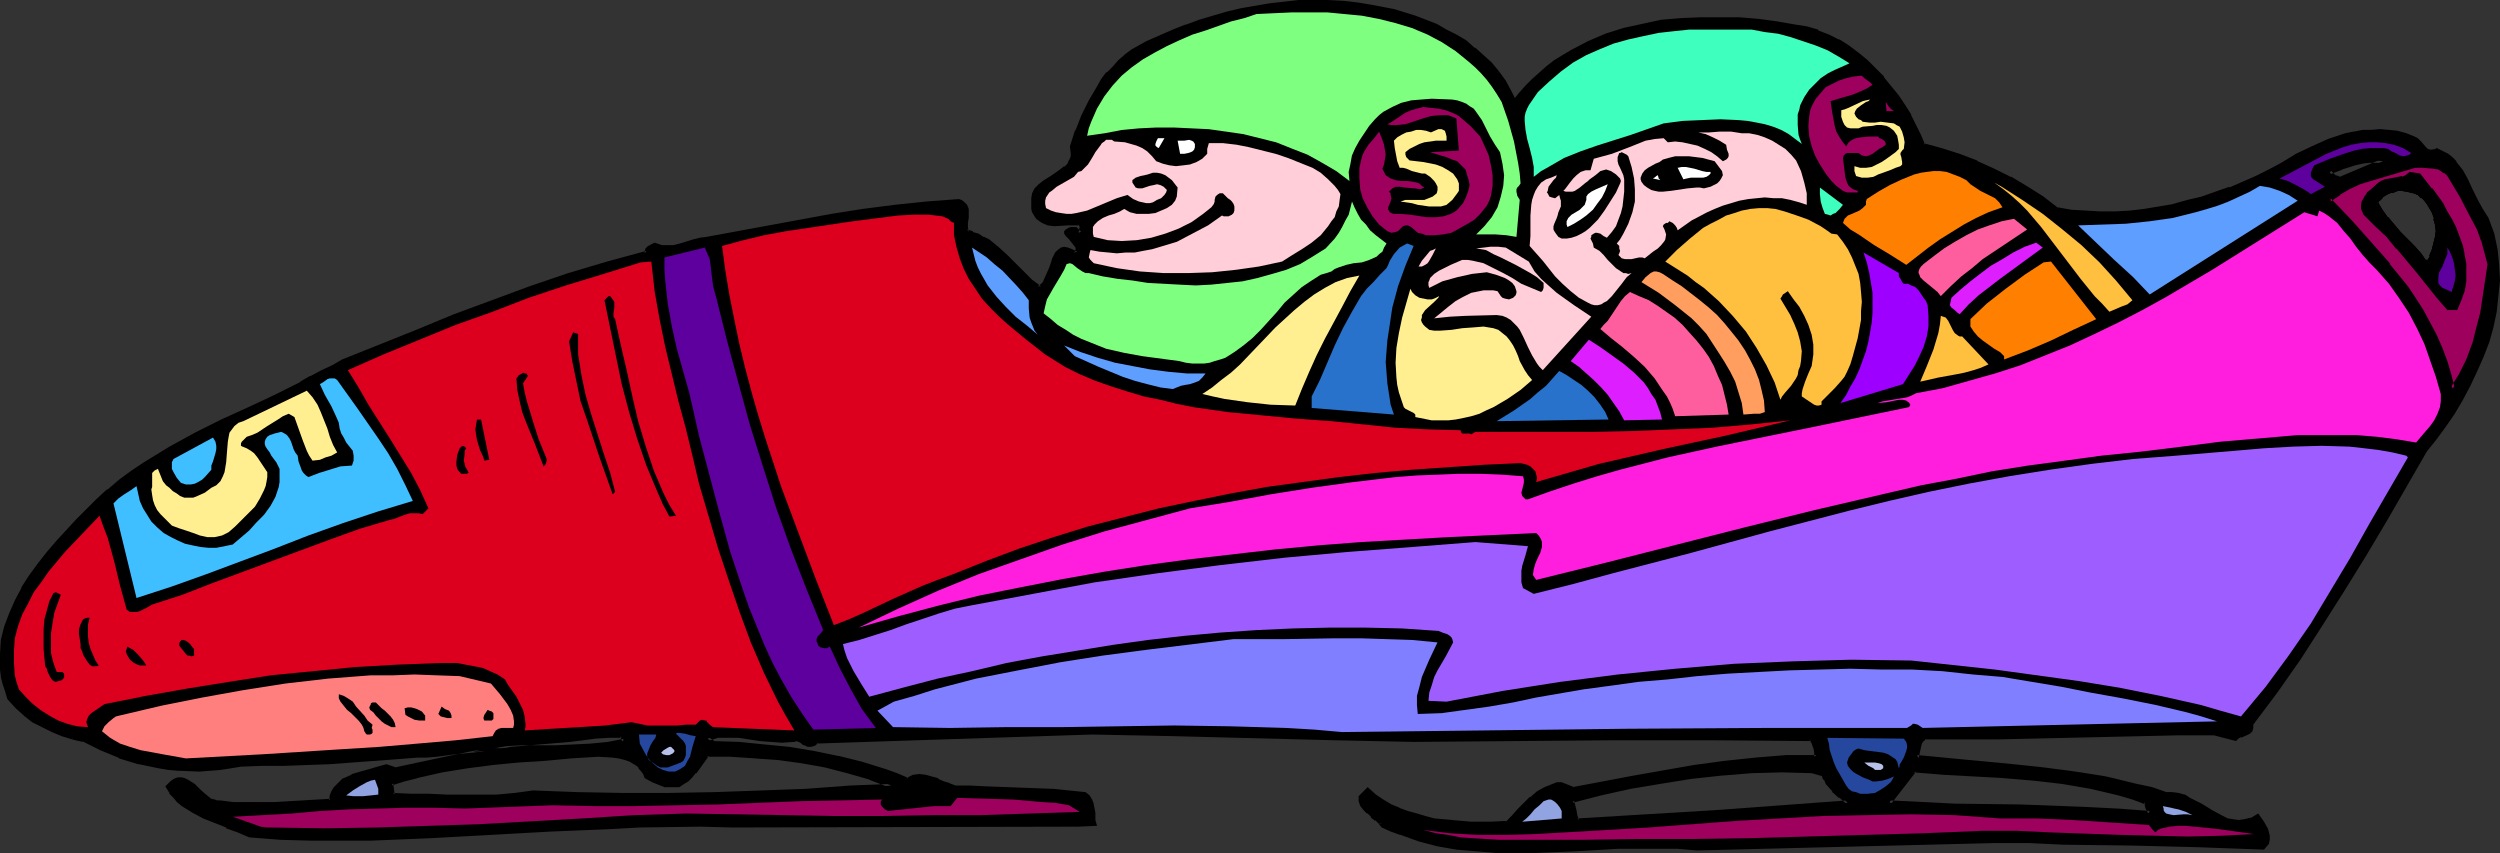 <?xml version="1.0" encoding="UTF-8" standalone="no"?>
<svg
   version="1.0"
   width="129.98mm"
   height="44.349mm"
   id="svg90"
   sodipodi:docname="Bobsled 3.wmf"
   xmlns:inkscape="http://www.inkscape.org/namespaces/inkscape"
   xmlns:sodipodi="http://sodipodi.sourceforge.net/DTD/sodipodi-0.dtd"
   xmlns="http://www.w3.org/2000/svg"
   xmlns:svg="http://www.w3.org/2000/svg">
  <rect width="100%" height="100%" fill="#333333" stroke="none"/>
  <sodipodi:namedview
     id="namedview90"
     pagecolor="#ffffff"
     bordercolor="#000000"
     borderopacity="0.25"
     inkscape:showpageshadow="2"
     inkscape:pageopacity="0.0"
     inkscape:pagecheckerboard="0"
     inkscape:deskcolor="#d1d1d1"
     inkscape:document-units="mm" />
  <defs
     id="defs1">
    <pattern
       id="WMFhbasepattern"
       patternUnits="userSpaceOnUse"
       width="6"
       height="6"
       x="0"
       y="0" />
  </defs>
  <path
     style="fill:#000000;fill-opacity:1;fill-rule:evenodd;stroke:none"
     d="m 459.913,35.237 8.403,-3.556 -1.454,-0.162 h -1.454 l -1.293,0.162 -1.293,0.323 -2.747,0.808 -2.424,0.97 0.485,0.485 0.485,0.485 0.646,0.323 z m -162.408,-15.194 1.293,-1.455 1.293,-1.455 1.293,-1.293 1.454,-1.293 1.454,-1.293 1.454,-1.131 1.454,-0.97 1.616,-0.97 3.394,-1.616 3.394,-1.455 3.555,-1.131 3.717,-0.808 3.717,-0.808 3.717,-0.323 3.878,-0.323 h 3.878 l 3.717,0.162 3.717,0.323 3.717,0.485 3.555,0.485 2.262,0.485 2.101,0.647 2.101,0.808 1.939,1.131 1.939,1.131 1.778,1.293 1.778,1.455 1.616,1.616 1.616,1.616 1.454,1.778 1.454,1.778 1.131,1.94 1.293,1.94 0.97,1.94 0.808,1.94 0.97,1.94 3.394,0.97 3.555,1.131 3.394,1.293 3.394,1.455 3.232,1.778 3.232,1.778 3.07,2.101 3.07,2.101 2.747,0.485 2.909,0.162 2.747,0.162 h 2.909 l 2.909,-0.323 2.909,-0.323 2.909,-0.323 2.747,-0.485 2.909,-0.808 2.747,-0.808 2.747,-0.808 2.747,-0.97 2.586,-1.131 2.586,-1.131 2.586,-1.131 2.424,-1.455 2.909,-1.616 3.232,-1.616 3.07,-1.293 3.394,-1.131 1.616,-0.323 1.616,-0.323 1.616,-0.162 h 1.778 l 1.616,0.162 1.778,0.162 1.616,0.323 1.616,0.647 0.646,0.485 0.485,0.485 0.97,1.131 0.485,0.485 0.646,0.162 h 0.646 l 0.323,-0.162 0.323,-0.162 1.131,0.485 0.97,0.647 0.808,0.647 0.646,0.647 1.293,1.778 0.97,1.778 0.97,1.94 0.808,1.94 0.97,1.778 1.293,1.778 0.97,3.071 0.646,3.071 0.323,3.071 0.162,2.909 -0.162,3.071 -0.485,3.071 -0.646,2.909 -0.808,2.909 -1.131,2.909 -1.131,2.909 -1.454,2.748 -1.454,2.748 -1.616,2.586 -1.616,2.586 -1.778,2.586 -1.939,2.425 -8.08,13.739 -4.04,6.789 -4.04,6.789 -4.202,6.627 -4.525,6.627 -4.525,6.627 -4.848,6.465 0.162,0.323 v 0.323 l -0.323,0.647 -0.323,0.323 -0.485,0.162 -1.131,0.485 -0.485,0.162 -0.485,0.485 -4.04,-1.131 h -6.949 l -7.11,0.162 -14.382,0.485 -14.382,0.323 h -7.11 l -6.787,-0.162 -0.485,0.323 -0.485,0.323 -0.162,0.485 -0.323,0.647 -0.485,2.263 12.605,1.131 6.302,0.647 6.141,0.647 6.141,0.808 5.979,0.97 6.141,1.293 2.909,0.808 2.909,0.808 h 1.131 l 1.131,0.323 1.131,0.323 1.131,0.485 2.101,1.293 2.262,1.131 2.101,1.293 0.97,0.323 1.131,0.323 1.131,0.162 1.293,-0.162 1.293,-0.323 1.131,-0.647 0.97,1.131 0.646,1.293 0.323,1.455 v 0.647 0.647 l -0.808,0.808 -13.09,-0.485 -13.09,-0.323 -13.09,-0.162 -6.787,-0.162 -6.787,-0.162 -58.499,1.455 -3.717,-0.162 -3.878,-0.162 h -4.04 l -3.878,0.162 -8.08,0.323 -7.918,0.323 h -3.878 -4.04 l -3.878,-0.323 -3.717,-0.323 -3.878,-0.647 -3.555,-0.97 -3.555,-1.131 -1.778,-0.808 -1.778,-0.808 -0.646,-0.647 -0.646,-0.647 -0.808,-0.647 -0.808,-0.647 -0.646,-0.647 -0.485,-0.647 -0.323,-0.808 v -0.808 l 1.293,-1.293 1.454,1.131 1.454,0.97 1.616,0.97 1.454,0.808 1.778,0.647 1.778,0.485 1.616,0.485 1.939,0.323 3.555,0.485 3.717,0.323 h 3.717 l 3.394,-0.162 1.131,-1.131 1.131,-1.293 2.424,-2.425 1.293,-1.131 1.454,-0.808 1.616,-0.647 0.808,-0.162 h 0.808 l 2.262,0.808 5.818,-0.97 5.979,-1.131 12.12,-2.101 5.979,-0.808 5.979,-0.647 5.979,-0.485 5.979,-0.162 v -0.808 l -0.162,-0.97 -0.485,-0.97 -0.485,-0.808 -19.392,-0.162 h -19.554 l -19.392,0.162 -19.715,0.323 -7.595,-0.162 -7.918,-0.323 -15.675,-0.323 -15.998,-0.485 -15.998,-0.162 -54.136,1.616 -0.323,0.323 -0.323,0.162 -0.485,0.323 -0.646,-0.162 -0.485,-0.323 -0.485,-0.323 -0.646,-0.323 h -0.485 -0.646 l -2.262,0.162 -2.101,-0.162 -2.101,-0.162 -2.262,-0.323 -2.101,-0.323 h -1.939 l -2.101,0.162 -1.131,0.162 -0.97,0.323 1.293,0.808 5.01,0.323 4.848,0.485 5.01,0.485 4.848,0.808 4.686,0.808 4.686,1.293 4.525,1.455 2.262,0.808 2.101,0.808 0.646,-0.323 0.646,-0.162 1.131,-0.162 h 1.131 l 1.131,0.323 1.131,0.485 1.293,0.485 1.131,0.485 1.131,0.323 2.909,0.162 3.232,0.162 13.09,0.485 3.232,0.323 3.07,0.162 0.646,0.647 0.485,0.647 0.323,0.808 v 0.808 l 0.162,0.808 0.162,1.616 0.162,0.647 h -3.232 l -68.034,0.162 -6.141,-0.162 -5.979,0.162 h -5.979 l -5.818,0.323 -11.797,0.485 -11.635,0.808 -11.797,0.485 -11.797,0.485 h -5.818 -5.979 l -5.979,-0.162 -5.979,-0.485 -2.101,-0.808 -2.424,-0.97 -4.525,-1.778 -2.101,-1.131 -1.939,-1.293 -0.97,-0.808 -0.646,-0.808 -0.808,-0.808 -0.646,-1.131 0.646,-0.647 0.808,-0.485 0.646,-0.162 h 0.646 0.485 l 0.646,0.323 1.131,0.808 1.293,1.293 1.131,0.97 0.646,0.485 0.646,0.323 0.808,0.323 h 0.808 l 2.586,0.323 h 2.586 5.494 l 5.494,-0.323 5.494,-0.323 0.323,-0.97 0.323,-0.808 0.323,-0.647 0.646,-0.647 0.485,-0.647 0.646,-0.323 1.616,-0.808 1.616,-0.647 1.616,-0.323 1.778,-0.485 1.616,-0.485 1.778,0.647 4.525,-1.131 4.525,-0.97 4.686,-0.808 4.525,-0.97 h -1.616 -1.616 l -3.555,0.323 -3.555,0.485 -1.778,0.162 h -1.778 l -4.202,0.323 -4.363,0.485 -8.726,0.485 -8.888,0.323 -4.363,0.162 h -4.202 l -2.101,0.323 -1.939,0.323 -2.101,0.162 -1.939,0.162 -2.101,-0.162 h -1.939 l -2.101,-0.162 -1.939,-0.323 -3.878,-0.808 -3.878,-1.131 -3.555,-1.455 -3.394,-1.778 -2.101,-0.485 -2.101,-0.647 -1.939,-0.808 -1.939,-0.808 -1.778,-1.131 -1.778,-1.293 -1.454,-1.293 -1.454,-1.778 -0.485,-1.455 -0.485,-1.293 -0.323,-1.455 -0.162,-1.455 v -1.455 -1.293 l 0.162,-2.748 0.646,-2.586 0.808,-2.586 1.131,-2.586 1.293,-2.425 1.616,-2.425 1.616,-2.263 1.778,-2.263 1.939,-2.263 3.878,-4.203 3.878,-3.879 2.101,-1.94 2.424,-1.94 2.262,-1.616 2.424,-1.778 5.01,-3.071 5.01,-2.748 5.171,-2.586 5.333,-2.425 5.171,-2.425 5.171,-2.586 1.939,-1.131 2.101,-1.131 2.262,-0.97 1.778,-0.97 14.706,-5.981 7.272,-2.909 7.434,-2.909 7.434,-2.586 7.434,-2.586 7.757,-2.263 7.757,-2.101 v -0.323 l 0.162,-0.323 0.323,-0.485 h 0.323 l 0.162,-0.323 0.646,-0.162 1.131,0.323 1.293,0.162 1.293,-0.162 1.293,-0.323 2.586,-0.647 1.293,-0.323 1.293,-0.323 12.12,-2.101 12.282,-2.263 6.302,-0.97 6.141,-0.808 6.141,-0.647 6.464,-0.485 0.323,0.162 0.485,0.162 0.323,0.647 0.323,0.485 v 0.97 0.808 0.97 0.808 0.97 l 1.131,0.323 1.131,0.485 0.97,0.485 0.97,0.647 1.778,1.293 1.778,1.616 1.616,1.616 3.232,3.233 1.778,1.293 0.646,-0.323 0.323,-0.647 0.808,-1.455 0.646,-1.455 0.485,-1.616 0.323,-0.647 0.323,-0.485 0.323,-0.485 0.485,-0.323 0.485,-0.162 h 0.646 l 0.808,0.323 0.808,0.647 0.323,-0.485 0.162,-0.485 v -0.323 l -0.162,-0.323 -0.646,-0.808 -0.646,-0.808 -0.646,-0.647 -0.162,-0.162 v -0.323 l 0.162,-0.162 0.323,-0.162 0.485,-0.162 h 0.808 l 0.808,0.808 0.323,-0.647 0.162,-0.485 -0.162,-0.485 -0.323,-0.485 h -1.131 -1.293 l -2.586,0.162 -1.131,-0.162 -1.131,-0.323 -0.485,-0.323 -0.485,-0.485 -0.323,-0.485 -0.323,-0.647 -0.162,-0.647 -0.162,-0.647 v -1.131 l 0.323,-0.97 0.485,-0.97 0.646,-0.647 0.646,-0.647 1.778,-1.131 1.778,-1.131 0.808,-0.485 0.646,-0.647 0.485,-0.808 0.323,-0.808 v -0.97 l -0.323,-1.131 1.131,-2.909 1.293,-3.071 1.293,-2.909 1.616,-2.748 0.97,-1.293 0.97,-1.293 1.131,-1.131 1.131,-1.293 1.131,-0.97 1.293,-0.97 1.454,-0.97 1.616,-0.808 5.01,-2.101 2.586,-1.131 2.586,-0.808 2.747,-0.808 2.747,-0.808 2.747,-0.647 5.656,-1.131 2.747,-0.323 2.909,-0.162 2.909,-0.162 h 2.747 l 2.909,0.323 2.909,0.323 2.909,0.323 4.202,0.97 2.101,0.485 1.939,0.808 2.101,0.647 2.101,0.97 1.939,0.97 1.939,1.131 1.778,1.131 1.778,1.293 1.616,1.455 1.616,1.455 1.454,1.616 1.293,1.94 0.97,1.94 z m 180.669,21.498 -0.323,-0.808 -0.646,-0.808 -0.485,-0.808 -0.646,-0.647 -0.808,-0.485 -0.808,-0.323 -0.808,-0.323 -0.808,-0.162 h -0.808 -0.97 l -0.808,0.162 -0.808,0.162 -0.808,0.485 -0.646,0.485 -0.646,0.647 -0.646,0.808 1.131,1.616 1.131,1.455 2.424,2.909 2.747,2.748 1.293,1.455 1.131,1.455 h 0.646 l 0.646,-1.131 0.485,-1.131 0.323,-1.293 0.323,-1.293 0.162,-1.293 -0.162,-1.293 -0.323,-1.293 z m -355.52,104.094 -0.485,-1.131 h -2.586 l -2.586,0.162 -2.586,0.323 -2.424,0.323 -3.878,0.323 -1.939,0.162 -2.101,0.162 -3.717,0.485 -1.778,0.323 -1.616,0.323 h 2.747 l 3.07,-0.162 h 3.232 3.394 l 3.394,-0.162 3.394,-0.162 3.394,-0.485 z m 4.363,6.95 -0.323,-0.647 -0.323,-0.647 -0.485,-0.647 -0.485,-0.485 -1.131,-0.647 -1.293,-0.647 -1.293,-0.323 -1.454,-0.162 -2.747,-0.162 -5.171,0.323 -5.333,0.485 -5.01,0.323 -5.171,0.485 -5.01,0.647 -4.848,0.808 -5.01,1.131 -2.586,0.808 -2.424,0.808 0.323,2.101 3.555,0.162 3.555,0.162 3.394,0.162 h 3.232 3.394 l 3.232,-0.162 3.555,-0.323 3.717,-0.323 4.202,0.162 4.363,0.162 8.888,0.162 9.05,-0.162 h 9.05 l 9.211,-0.323 8.726,-0.485 8.726,-0.485 4.202,-0.162 3.878,-0.323 -4.202,-1.616 -4.363,-1.293 -4.525,-0.97 -4.525,-0.97 -4.686,-0.647 -4.525,-0.323 -4.848,-0.162 -4.686,-0.162 -2.424,3.394 -0.646,0.808 -0.646,0.808 -0.808,0.485 -0.97,0.485 -0.808,0.162 h -0.97 l -0.808,-0.162 -0.808,-0.162 -1.454,-0.647 z m 294.758,5.011 -2.586,-0.97 -2.747,-0.808 -2.747,-0.647 -2.747,-0.647 -5.656,-0.97 -5.656,-0.647 -5.818,-0.323 -5.818,-0.485 -5.979,-0.323 -5.979,-0.485 -4.848,6.465 6.464,0.323 6.464,0.323 12.928,0.162 12.766,0.323 6.302,0.323 6.464,0.647 -0.323,-0.647 -0.162,-0.485 -0.162,-0.485 z m -63.347,-5.334 -2.424,-0.808 -5.818,-0.162 -5.979,0.162 -5.979,0.485 -5.979,0.647 -5.979,0.97 -5.979,1.131 -5.818,1.293 -5.494,1.455 0.323,1.778 0.323,0.97 0.323,0.97 26.826,-1.616 13.251,-0.808 13.09,-0.97 -1.454,-1.293 -1.293,-1.131 -1.131,-1.616 -0.485,-0.647 z"
     id="path1" />
  <path
     style="fill:#000000;fill-opacity:1;fill-rule:evenodd;stroke:none"
     d="m 459.913,35.56 10.181,-4.203 -3.232,-0.323 h -1.454 l -1.293,0.162 h -0.162 l -1.293,0.323 -2.586,0.808 h -0.162 l -3.07,1.293 0.97,0.97 0.646,0.485 0.646,0.323 h 0.162 l 0.646,0.162 0.162,-0.808 -0.646,-0.162 h 0.162 l -0.646,-0.162 v 0 l -0.485,-0.485 -0.485,-0.485 -0.162,0.808 2.586,-0.97 h -0.162 l 2.586,-0.808 1.454,-0.323 h -0.162 l 1.454,-0.162 h -0.162 1.454 v 0 h 1.454 l -0.162,-0.808 -8.403,3.556 h 0.323 z"
     id="path2" />
  <path
     style="fill:#000000;fill-opacity:1;fill-rule:evenodd;stroke:none"
     d="m 297.344,21.013 1.778,-2.101 v 0 l 1.293,-1.455 1.293,-1.293 1.454,-1.293 h -0.162 l 1.454,-1.293 v 0.162 l 1.454,-1.131 1.616,-0.97 1.616,-0.97 h -0.162 l 3.394,-1.778 3.394,-1.455 v 0.162 l 3.555,-1.293 3.717,-0.808 h -0.162 l 3.717,-0.647 3.717,-0.323 v 0 l 3.878,-0.323 h 3.878 l 3.717,0.162 h -0.162 l 3.878,0.323 3.717,0.485 3.555,0.485 2.101,0.485 v 0 l 2.101,0.647 V 6.627 l 2.101,0.97 1.939,0.97 h -0.162 l 1.939,1.131 1.939,1.293 h -0.162 l 1.778,1.455 1.616,1.616 1.616,1.616 v 0 l 1.454,1.778 v 0 l 1.293,1.778 1.293,1.94 1.131,1.94 v -0.162 l 1.131,1.94 0.808,1.94 0.97,2.101 3.717,1.131 3.394,1.131 3.555,1.293 -0.162,-0.162 3.394,1.616 3.232,1.616 v 0 l 3.07,1.94 3.07,1.94 3.07,2.263 3.07,0.323 2.747,0.323 h 0.162 l 2.747,0.162 2.909,-0.162 2.909,-0.162 v 0 l 2.909,-0.323 2.909,-0.323 2.747,-0.647 h 0.162 l 2.909,-0.647 2.747,-0.808 2.747,-0.808 2.747,-0.97 v -0.162 l 2.586,-0.97 2.586,-1.293 2.586,-1.131 2.424,-1.293 h 0.162 l 2.909,-1.778 h -0.162 l 3.232,-1.455 3.07,-1.455 v 0.162 l 3.232,-1.131 1.778,-0.323 h -0.162 l 1.778,-0.323 1.616,-0.162 h -0.162 1.778 -0.162 l 1.778,0.162 1.616,0.162 v 0 l 1.616,0.323 1.616,0.647 v -0.162 l 0.485,0.485 v 0 l 0.485,0.485 v -0.162 l 0.97,1.293 v 0 l 0.485,0.485 0.808,0.323 h 0.808 l 0.485,-0.162 v -0.162 l 0.485,-0.162 h -0.485 l 0.97,0.485 v 0 l 0.97,0.647 0.808,0.647 v 0 l 0.646,0.647 v 0 l 1.131,1.616 v 0 l 1.131,1.778 0.808,1.94 0.97,1.94 0.97,1.778 v 0.162 l 1.131,1.616 v 0 l 0.97,3.071 0.646,3.071 v -0.162 l 0.485,3.071 v 0 2.909 l -0.162,3.071 v 0 l -0.323,2.909 v 0 l -0.808,2.909 -0.808,2.909 -0.97,2.909 v 0 l -1.131,2.909 -1.454,2.748 -1.454,2.748 v -0.162 l -1.616,2.748 -1.778,2.586 -1.778,2.425 -1.778,2.425 -8.08,13.739 -4.04,6.789 -4.04,6.789 -4.363,6.627 -4.363,6.627 -4.525,6.627 -5.01,6.627 0.162,0.647 v -0.162 0.323 0 l -0.162,0.485 0.162,-0.162 -0.485,0.323 0.162,-0.162 -0.485,0.323 v 0 l -1.131,0.323 v 0 l -0.646,0.323 -0.485,0.485 0.485,-0.162 -4.04,-0.97 h -7.11 -7.11 l -14.382,0.485 -14.382,0.323 h -7.11 l -6.949,-0.162 -0.646,0.485 -0.485,0.485 -0.323,0.485 v 0 l -0.162,0.647 -0.646,2.748 19.23,1.778 6.302,0.647 5.979,0.97 6.141,0.97 v 0 l 5.979,1.293 2.909,0.808 2.909,0.808 h 1.293 -0.162 l 1.131,0.323 1.293,0.323 -0.162,-0.162 1.131,0.485 2.101,1.293 v 0 l 2.101,1.293 v 0 l 2.101,1.131 1.131,0.485 h 0.162 l 0.97,0.323 h 0.162 1.131 1.293 v 0 l 1.293,-0.323 1.454,-0.808 h -0.646 l 0.97,1.131 v -0.162 l 0.646,1.455 -0.162,-0.162 0.323,1.293 v 0 l 0.162,0.647 v 0 l -0.162,0.647 0.162,-0.323 -0.808,0.808 0.323,-0.162 -13.09,-0.323 -13.09,-0.323 -13.09,-0.323 -6.787,-0.162 -6.787,-0.162 -58.499,1.616 -3.717,-0.323 -3.878,-0.162 h -4.04 l -3.878,0.162 -8.08,0.323 -7.918,0.323 -3.878,0.162 -4.04,-0.162 -3.878,-0.162 h 0.162 l -3.878,-0.485 -3.717,-0.647 v 0 l -3.555,-0.97 -3.717,-1.131 h 0.162 l -1.778,-0.647 v 0 l -1.778,-0.808 h 0.162 -1.293 l 0.646,0.808 1.778,0.808 v 0 l 1.778,0.647 h 0.162 l 3.555,1.293 3.717,0.97 v 0 l 3.717,0.647 3.878,0.323 v 0 l 3.878,0.323 h 4.04 3.878 l 7.918,-0.323 8.08,-0.485 h 3.878 4.04 3.878 l 3.717,0.323 58.499,-1.455 h 6.787 l 6.787,0.323 13.09,0.162 13.09,0.323 13.251,0.485 0.97,-1.131 0.162,-0.808 v -0.808 0 l -0.323,-1.293 -0.808,-1.455 -1.131,-1.616 -1.616,0.97 0.162,-0.162 -1.293,0.323 v 0 l -1.131,0.162 h 0.162 l -1.293,-0.162 h 0.162 l -1.131,-0.162 v 0 l -0.97,-0.485 -2.101,-1.131 v 0 l -2.101,-1.293 v 0 l -2.262,-1.131 -0.97,-0.647 h -0.162 l -1.131,-0.323 -1.293,-0.162 h -1.131 v 0 l -2.747,-0.97 -3.07,-0.647 -5.979,-1.455 v 0 l -6.141,-0.97 -6.141,-0.808 -6.141,-0.647 -18.746,-1.778 0.323,0.647 0.485,-2.263 0.162,-0.647 v 0 l 0.323,-0.485 -0.162,0.162 0.485,-0.323 h -0.162 l 0.485,-0.323 -0.162,0.162 h 6.787 7.11 l 14.382,-0.323 14.382,-0.323 7.11,-0.162 h 6.949 -0.162 l 4.363,1.131 0.646,-0.647 -0.162,0.162 0.485,-0.323 v 0.162 l 1.131,-0.485 v 0 l 0.646,-0.323 0.485,-0.485 0.162,-0.647 v -0.485 0 -0.485 0.323 l 4.848,-6.465 4.525,-6.465 4.363,-6.789 4.202,-6.627 4.202,-6.789 4.04,-6.789 7.918,-13.739 1.939,-2.425 1.778,-2.425 1.778,-2.586 1.616,-2.748 v 0 l 1.454,-2.748 1.293,-2.748 1.293,-2.909 v 0 l 1.131,-2.909 0.808,-2.909 0.646,-3.071 v 0 l 0.323,-3.071 v 0 l 0.323,-3.071 -0.162,-2.909 v -0.162 l -0.323,-3.071 v 0 l -0.646,-3.071 -1.131,-3.071 -1.131,-1.778 v 0 l -0.97,-1.778 -0.97,-1.94 -0.97,-2.101 -0.97,-1.778 v 0 l -1.293,-1.616 v -0.162 l -0.646,-0.647 -0.162,-0.162 -0.808,-0.647 -0.97,-0.485 v 0 l -1.293,-0.647 -0.485,0.323 v -0.162 l -0.323,0.162 h 0.162 -0.646 v 0 l -0.485,-0.162 0.162,0.162 -0.485,-0.485 v 0 l -0.97,-1.131 v 0 l -0.485,-0.485 -0.162,-0.162 -0.646,-0.323 -1.616,-0.647 -1.778,-0.485 v 0 l -1.616,-0.162 -1.778,-0.162 v 0 l -1.778,0.162 v 0 h -1.616 l -1.616,0.323 h -0.162 l -1.616,0.323 -3.394,1.131 v 0 l -3.232,1.455 -3.07,1.455 v 0 l -2.909,1.778 v 0 l -2.424,1.293 -2.586,1.293 -2.586,1.131 -2.586,1.131 V 36.691 l -2.747,0.97 -2.747,0.97 -2.747,0.647 -2.909,0.808 h 0.162 l -2.909,0.485 -2.909,0.485 -2.747,0.323 v 0 l -2.909,0.162 h -2.909 l -2.747,-0.162 v 0 l -2.909,-0.162 -2.747,-0.485 0.162,0.162 -2.909,-2.263 -3.07,-1.94 -3.232,-1.94 h -0.162 l -3.232,-1.616 -3.232,-1.455 -0.162,-0.162 -3.394,-1.293 -3.555,-1.131 -3.555,-0.97 0.323,0.323 -0.808,-1.94 -0.97,-1.94 -0.97,-1.94 v -0.162 l -1.131,-1.778 -1.293,-1.94 -1.454,-1.778 v 0 l -1.454,-1.778 v -0.162 l -1.616,-1.616 -1.616,-1.616 -1.778,-1.455 v 0 l -1.939,-1.455 -1.778,-1.131 h -0.162 L 359.398,6.789 357.297,5.981 V 5.819 l -2.262,-0.647 v 0 l -2.101,-0.323 -3.717,-0.647 -3.555,-0.485 -3.878,-0.323 v 0 h -3.717 -3.878 l -3.878,0.162 v 0 l -3.878,0.323 -3.717,0.808 v 0 l -3.717,0.808 -3.555,1.131 v 0 l -3.394,1.455 -3.394,1.778 v 0 l -1.616,0.97 -1.616,0.97 -1.454,1.131 v 0 l -1.454,1.293 v 0 l -1.454,1.293 -1.293,1.293 -1.293,1.455 v 0 l -1.293,1.616 h 0.808 z"
     id="path3" />
  <path
     style="fill:#000000;fill-opacity:1;fill-rule:evenodd;stroke:none"
     d="m 272.134,161.798 -0.646,-0.647 -0.646,-0.647 v 0 l -0.97,-0.647 v 0 l -0.646,-0.647 v 0 l -0.646,-0.647 v 0.162 l -0.485,-0.808 v 0.162 l -0.323,-0.808 v 0.162 -0.808 0.323 l 1.293,-1.293 h -0.646 l 1.454,1.131 v 0 l 1.454,1.131 h 0.162 l 1.454,0.808 1.616,0.808 h 0.162 l 1.616,0.647 1.778,0.647 1.778,0.485 v 0 l 1.939,0.323 3.555,0.485 v 0 l 3.717,0.162 h 3.717 l 3.717,-0.162 1.131,-1.131 1.131,-1.293 2.424,-2.425 v 0 l 1.293,-1.131 v 0 l 1.454,-0.808 -0.162,0.162 1.454,-0.647 0.97,-0.162 h -0.162 0.808 l -0.162,-0.162 2.262,0.97 6.141,-1.131 5.979,-1.131 11.958,-1.94 5.979,-0.808 5.979,-0.647 6.141,-0.485 h -0.162 l 6.302,-0.162 0.162,-1.455 -0.162,-0.97 -0.485,-0.97 v -0.162 l -0.646,-0.97 -19.715,-0.162 h -19.554 l -19.392,0.162 -19.715,0.323 -15.514,-0.323 -31.674,-0.97 -15.998,-0.162 -54.298,1.778 -0.485,0.323 v 0 l -0.162,0.162 v 0 l -0.485,0.162 h 0.162 l -0.485,-0.162 h 0.162 l -0.646,-0.162 v 0 l -0.485,-0.323 v 0 l -0.646,-0.323 -0.646,-0.162 -0.808,0.162 h 0.162 -2.262 -2.101 v 0 l -2.101,-0.323 -2.101,-0.323 -2.101,-0.323 h -0.162 -1.939 l -2.262,0.162 -1.131,0.162 -1.778,0.647 2.101,1.455 5.171,0.323 h -0.162 l 5.01,0.323 4.848,0.647 4.848,0.647 4.686,0.97 v 0 l 4.686,1.131 4.525,1.455 2.262,0.97 v -0.162 l 2.262,0.97 0.808,-0.323 0.646,-0.323 -0.162,0.162 1.131,-0.323 v 0 l 1.131,0.162 h -0.162 l 1.293,0.323 h -0.162 l 1.131,0.485 v -0.162 l 1.131,0.647 v 0 l 1.131,0.485 h 0.162 l 1.131,0.323 3.07,0.162 3.232,0.162 13.09,0.485 v 0 l 3.232,0.162 3.07,0.323 -0.323,-0.162 0.646,0.647 v -0.162 l 0.485,0.647 h -0.162 l 0.323,0.808 v -0.162 l 0.162,0.808 v 0.97 l 0.162,1.455 0.162,0.647 0.485,-0.485 -3.232,0.162 h -68.034 -6.141 -11.958 l -5.818,0.323 -11.797,0.647 -11.635,0.647 -11.797,0.647 -11.797,0.323 -5.818,0.162 -5.979,-0.162 -5.979,-0.162 -5.979,-0.323 h 0.162 l -2.101,-0.97 v 0 l -2.424,-0.97 v 0.162 l -4.525,-1.94 -2.101,-1.131 h 0.162 l -2.101,-1.131 h 0.162 l -0.97,-0.808 -0.646,-0.808 -0.808,-0.808 v 0 l -0.646,-0.97 v 0.485 l 0.646,-0.647 v 0 l 0.646,-0.485 v 0 l 0.646,-0.162 h -0.162 0.646 -0.162 l 0.485,0.162 v 0 l 0.646,0.162 h -0.162 l 1.293,0.97 -0.162,-0.162 1.293,1.293 1.131,0.97 h 0.162 l 0.646,0.485 0.646,0.323 0.162,0.162 0.646,0.162 0.808,0.162 2.586,0.162 h 0.162 l 2.586,0.162 h 5.494 l 5.494,-0.323 5.818,-0.485 0.323,-1.293 v 0.162 l 0.323,-0.808 v 0.162 l 0.485,-0.808 -0.162,0.162 0.485,-0.647 0.646,-0.647 v 0.162 l 0.646,-0.485 h -0.162 l 1.616,-0.808 -0.162,0.162 1.778,-0.647 1.616,-0.485 1.778,-0.323 1.454,-0.647 h -0.323 l 2.101,0.808 4.686,-1.131 h -0.162 l 4.525,-0.97 4.686,-0.808 8.242,-1.778 -5.333,-0.162 h -1.616 -0.162 l -3.394,0.323 -3.555,0.485 -1.778,0.162 v 0 l -1.778,0.162 v 0 l -4.363,0.323 -4.202,0.323 v 0 l -8.726,0.485 -8.888,0.323 -4.363,0.162 h -4.202 -0.162 l -1.939,0.485 -2.101,0.162 -1.939,0.162 v 0 l -1.939,0.162 -4.04,-0.162 v 0 l -1.939,-0.162 -1.939,-0.162 -3.878,-0.97 v 0 l -3.878,-1.131 0.162,0.162 -3.717,-1.455 -3.555,-1.94 -2.101,-0.485 h 0.162 l -0.323,0.97 2.101,0.485 -0.162,-0.162 3.555,1.778 3.555,1.455 0.162,0.162 3.717,1.131 h 0.162 l 3.878,0.808 1.939,0.323 1.939,0.162 h 0.162 l 4.04,0.162 1.939,-0.162 h 0.162 l 1.939,-0.162 2.101,-0.323 1.939,-0.323 v 0 l 4.202,-0.162 h 4.363 l 8.888,-0.323 8.726,-0.647 h 0.162 l 4.202,-0.323 4.202,-0.323 v 0 h 1.778 v 0 l 1.939,-0.162 3.555,-0.485 3.394,-0.323 v 0 l 1.616,-0.162 1.616,0.162 v -0.97 l -4.686,0.97 -4.686,0.97 -4.525,0.97 v 0 l -4.525,0.97 h 0.323 l -1.939,-0.647 -1.778,0.485 -1.616,0.485 -1.778,0.485 -1.616,0.485 -0.162,0.162 -1.454,0.647 h -0.162 l -0.646,0.647 -0.485,0.485 -0.646,0.647 v 0 l -0.485,0.808 -0.323,0.808 v 0.162 l -0.162,0.808 0.323,-0.323 -5.494,0.323 -5.494,0.323 h -5.494 -2.586 v 0 l -2.586,-0.323 h -0.808 0.162 l -0.808,-0.323 0.162,0.162 -0.808,-0.323 h 0.162 l -0.646,-0.485 v 0 l -1.131,-0.97 -1.293,-1.293 v 0 l -1.293,-0.808 -0.646,-0.323 v 0 L 35.714,152.746 h -0.808 l -0.808,0.323 -0.646,0.485 -0.97,0.97 0.808,1.293 v 0.162 l 0.808,0.808 0.646,0.808 0.97,0.808 v 0 l 2.101,1.293 v 0 l 2.101,1.131 4.525,1.778 v 0.162 l 2.262,0.808 v 0 l 2.262,0.97 6.141,0.485 5.979,0.162 h 5.979 5.818 l 11.797,-0.485 11.797,-0.647 11.635,-0.647 11.797,-0.485 5.818,-0.323 11.958,-0.162 6.141,0.162 68.034,-0.162 3.717,-0.162 -0.323,-1.131 v 0 -1.455 l -0.162,-0.808 -0.162,-0.808 v -0.162 l -0.323,-0.808 -0.485,-0.808 -0.808,-0.647 -3.232,-0.323 -3.07,-0.323 h -0.162 l -13.09,-0.485 -3.232,-0.162 h -2.909 0.162 l -1.293,-0.485 h 0.162 l -1.131,-0.323 v 0 l -1.131,-0.485 v -0.162 l -1.293,-0.323 v 0 l -1.131,-0.323 v 0 l -1.293,-0.162 -1.293,0.162 -0.646,0.323 -0.646,0.323 h 0.485 l -2.262,-0.97 v 0 l -2.262,-0.808 -4.686,-1.455 -4.525,-1.131 h -0.162 l -4.686,-0.97 -4.848,-0.808 -5.01,-0.485 -4.848,-0.485 v 0 l -5.01,-0.162 h 0.162 l -1.293,-0.808 v 0.808 l 0.97,-0.323 0.97,-0.323 v 0 h 2.101 1.939 v 0 l 2.101,0.323 2.101,0.323 2.101,0.162 h 0.162 l 2.101,0.162 2.262,-0.162 h 0.162 l 0.485,-0.162 h -0.162 l 0.485,0.162 v 0 l 0.646,0.323 h -0.162 l 0.485,0.323 h 0.162 l 0.646,0.323 h 0.646 l 0.646,-0.162 0.323,-0.162 0.162,-0.162 0.323,-0.323 -0.323,0.162 54.136,-1.778 15.998,0.323 31.674,0.808 15.514,0.323 19.715,-0.162 19.392,-0.162 h 19.554 l 19.392,0.162 -0.323,-0.323 0.485,0.808 v 0 l 0.323,0.97 v -0.162 l 0.162,0.97 v 0 0.808 l 0.485,-0.323 h -5.979 v 0 l -5.979,0.485 -6.141,0.647 -5.979,0.808 -11.958,2.101 -5.979,1.131 -5.979,1.131 h 0.323 l -2.424,-0.97 h -0.97 v 0 l -0.808,0.323 -1.616,0.647 -1.454,0.808 v 0 l -1.293,1.131 h -0.162 l -2.424,2.425 -1.131,1.293 -1.131,1.131 0.323,-0.162 -3.394,0.162 h -3.717 l -3.717,-0.323 h 0.162 l -3.717,-0.323 -1.778,-0.485 v 0 l -1.616,-0.485 -1.778,-0.485 -1.778,-0.647 h 0.162 l -1.616,-0.647 -1.616,-0.97 v 0 l -1.454,-0.97 v 0 l -1.616,-1.455 -1.778,1.778 v 0.97 l 0.323,0.97 0.646,0.808 v 0 l 0.646,0.647 h 0.162 l 0.646,0.647 v 0.162 l 0.808,0.647 v -0.162 l 0.646,0.647 z"
     id="path4" />
  <path
     style="fill:#000000;fill-opacity:1;fill-rule:evenodd;stroke:none"
     d="m 14.544,144.341 -2.101,-0.647 v 0 l -1.939,-0.647 v 0 l -1.939,-0.808 h 0.162 l -1.778,-1.131 -1.778,-1.293 v 0 l -1.454,-1.293 -1.454,-1.778 0.162,0.323 -0.646,-1.616 -0.323,-1.293 -0.323,-1.455 v 0 l -0.162,-1.293 v 0 l -0.162,-1.455 v -1.293 0 l 0.323,-2.586 v 0 l 0.646,-2.586 0.808,-2.586 v 0 l 0.97,-2.425 1.454,-2.586 v 0.162 l 1.454,-2.425 1.778,-2.425 H 8.08 l 1.778,-2.263 v 0.162 l 1.939,-2.263 3.878,-4.203 3.878,-3.879 2.101,-1.94 v 0 l 2.262,-1.94 v 0.162 l 2.424,-1.778 2.424,-1.616 5.01,-3.071 h -0.162 l 5.171,-2.748 5.171,-2.586 5.171,-2.586 5.171,-2.425 5.171,-2.425 v 0 l 1.939,-1.131 v 0 l 2.101,-1.131 2.262,-1.131 1.939,-0.97 14.544,-5.981 7.272,-2.909 v 0.162 l 7.434,-2.909 7.434,-2.586 7.434,-2.586 7.757,-2.263 7.918,-2.263 v -0.647 0.162 l 0.162,-0.323 -0.162,0.162 0.485,-0.485 -0.162,0.162 0.323,-0.162 0.323,-0.162 0.485,-0.323 h -0.323 l 1.131,0.485 1.454,0.162 1.293,-0.162 h 0.162 l 1.293,-0.323 2.424,-0.808 1.293,-0.323 v 0 l 1.293,-0.162 12.282,-2.263 12.282,-2.101 6.141,-0.97 6.141,-0.97 6.302,-0.485 h -0.162 l 6.464,-0.485 h -0.162 l 0.323,0.162 v -0.162 l 0.323,0.162 h -0.162 l 0.485,0.485 v 0 l 0.323,0.647 -0.162,-0.162 0.162,0.808 v -0.162 l -0.162,0.808 v 0.162 0.97 0.97 l 0.162,1.131 1.293,0.485 v -0.162 l 1.131,0.485 0.97,0.485 v 0 l 0.97,0.647 1.778,1.455 -0.162,-0.162 1.778,1.616 1.616,1.616 3.232,3.233 h 0.162 l 1.939,1.616 0.808,-0.647 0.646,-0.647 0.646,-1.455 0.646,-1.616 v 0 l 0.646,-1.616 -0.162,0.162 0.323,-0.808 0.323,-0.485 v 0.162 l 0.323,-0.485 v 0 l 0.323,-0.323 v 0.162 l 0.485,-0.162 h -0.162 0.646 v 0 l 0.646,0.323 -0.162,-0.162 1.293,0.808 0.646,-0.808 0.162,-0.647 -0.162,-0.323 V 48.491 l -0.162,-0.323 -0.485,-0.97 h -0.162 l -0.646,-0.808 -0.646,-0.647 0.162,0.162 -0.162,-0.323 v 0.323 -0.323 0.323 -0.162 0 l 0.323,-0.162 -0.162,0.162 0.485,-0.162 h -0.162 l 0.808,-0.162 h -0.323 l 1.293,1.131 0.646,-1.131 0.162,-0.647 -0.162,-0.647 -0.485,-0.808 h -1.454 l -1.293,0.162 h -2.586 0.162 l -1.293,-0.162 h 0.162 l -1.131,-0.323 h 0.162 l -0.485,-0.323 v 0.162 l -0.485,-0.485 -0.323,-0.485 v 0.162 l -0.323,-0.647 h 0.162 l -0.162,-0.647 v 0 l -0.162,-0.485 v 0 -1.131 0.162 l 0.323,-0.97 h -0.162 l 0.485,-0.808 v 0 l 0.646,-0.647 h -0.162 l 0.808,-0.647 v 0 l 1.778,-1.131 1.616,-0.97 0.808,-0.647 h 0.162 l 0.646,-0.808 0.485,-0.647 v -0.162 l 0.323,-0.808 0.162,-1.131 -0.323,-1.293 v 0.323 l 1.131,-3.071 v 0.162 l 1.131,-3.071 1.454,-2.909 v 0.162 l 1.616,-2.748 0.808,-1.293 0.97,-1.293 v 0 l 0.97,-1.131 1.293,-1.293 1.131,-0.97 v 0 l 1.293,-0.97 1.454,-0.808 h -0.162 l 1.616,-0.808 5.01,-2.263 2.586,-0.97 h -0.162 l 2.747,-0.808 2.747,-0.97 2.747,-0.647 2.747,-0.808 h -0.162 l 5.656,-0.97 2.909,-0.323 2.747,-0.162 v 0 l 2.909,-0.162 h 2.747 l 2.909,0.162 v 0 l 2.909,0.323 2.747,0.485 4.202,0.97 v 0 l 2.101,0.485 1.939,0.647 2.101,0.808 v 0 l 1.939,0.808 2.101,0.97 1.778,1.131 v 0 l 1.939,1.131 1.616,1.293 v 0 l 1.616,1.455 1.616,1.455 1.454,1.616 h -0.162 l 0.808,-0.485 v 0 l -1.454,-1.778 -1.616,-1.455 -1.616,-1.455 h -0.162 l -1.616,-1.455 -1.939,-1.131 v 0 l -1.939,-0.97 -1.939,-1.131 -2.101,-0.808 v 0 l -2.101,-0.808 -2.101,-0.647 -2.101,-0.647 v 0 L 269.71,0.97 266.801,0.485 264.054,0.162 h -0.162 L 260.984,0 h -2.747 -2.909 -0.162 l -2.747,0.323 -2.909,0.323 -5.656,0.97 v 0 l -2.747,0.647 -2.747,0.808 -2.747,0.808 -2.586,0.97 h -0.162 l -2.424,0.97 -5.171,2.263 -1.454,0.808 v 0 l -1.454,0.808 -1.293,0.97 -0.162,0.162 -1.131,0.97 -1.131,1.293 -1.131,1.131 h -0.162 l -0.97,1.293 -0.808,1.455 -1.616,2.748 v 0 l -1.454,2.909 -1.131,2.909 -0.162,0.162 -0.97,3.071 0.162,1.293 v -0.162 0.97 -0.162 l -0.323,0.808 v -0.162 l -0.323,0.808 v 0 l -0.646,0.647 v -0.162 l -0.808,0.647 -1.616,1.131 -1.778,1.131 v 0 l -0.808,0.647 v 0 l -0.808,0.808 -0.485,0.97 -0.162,0.97 v 1.293 0 0.647 0.162 l 0.162,0.647 0.485,0.808 0.323,0.485 0.646,0.485 0.485,0.323 1.131,0.485 1.293,0.162 v 0 l 2.586,-0.162 h 1.293 1.131 l -0.323,-0.162 0.323,0.485 v -0.162 0.323 -0.162 l -0.162,0.485 h 0.162 l -0.323,0.647 0.646,-0.162 -0.97,-0.97 h -0.97 -0.162 l -0.485,0.162 -0.485,0.323 -0.323,0.323 v 0.485 l 0.323,0.485 v 0 l 0.646,0.647 0.646,0.808 v 0 l 0.485,0.647 v -0.162 l 0.162,0.485 v -0.162 0.485 -0.162 l -0.162,0.323 h 0.162 l -0.323,0.323 0.646,-0.162 -0.97,-0.485 -0.808,-0.323 -0.808,-0.162 -0.646,0.162 -0.646,0.485 -0.485,0.485 -0.323,0.647 -0.323,0.647 v 0.162 l -0.485,1.455 v 0 l -0.646,1.455 -0.646,1.455 v 0 l -0.485,0.485 0.162,-0.162 -0.646,0.485 h 0.646 l -1.778,-1.293 v 0 l -3.232,-3.233 -1.616,-1.616 -1.778,-1.616 v 0 l -1.778,-1.455 -0.97,-0.485 h -0.162 l -0.97,-0.647 -1.131,-0.323 V 45.42 l -1.131,-0.323 0.323,0.485 -0.162,-0.97 v 0 -0.808 l 0.162,-0.97 v 0 -0.808 -0.162 -0.808 l -0.323,-0.808 -0.646,-0.647 -0.485,-0.323 -0.485,-0.162 -6.464,0.485 v 0 l -6.141,0.647 -6.302,0.808 -6.141,0.97 -12.282,2.263 -12.282,2.263 -1.293,0.162 v 0 l -1.293,0.323 -2.586,0.808 -1.293,0.323 h 0.162 -1.293 v 0 h -1.131 v 0 l -1.454,-0.485 -0.646,0.323 -0.323,0.162 h 0.162 l -0.485,0.162 -0.485,0.485 -0.162,0.485 v 0.485 l 0.323,-0.485 -7.757,2.101 -7.595,2.263 -7.595,2.586 -7.434,2.748 -7.434,2.748 v 0 l -7.434,3.071 -14.544,5.819 -1.939,1.131 -2.101,0.97 -2.101,1.131 h -0.162 l -1.939,1.131 h 0.162 l -5.171,2.586 -5.171,2.425 -5.333,2.425 -5.171,2.586 -5.01,2.748 v 0 l -5.01,3.071 -2.424,1.616 -2.424,1.778 v 0 l -2.262,1.94 h -0.162 l -2.101,1.94 -3.878,3.879 -3.878,4.203 -1.939,2.263 v 0 l -1.778,2.263 v 0 l -1.778,2.425 -1.454,2.263 v 0.162 l -1.293,2.425 -1.131,2.586 v 0 l -0.97,2.586 -0.646,2.586 v 0.162 L 0,128.501 v 0.162 1.293 1.455 0.162 l 0.162,1.293 v 0.162 l 0.323,1.293 0.485,1.455 0.485,1.616 1.616,1.778 1.454,1.293 0.162,0.162 1.616,1.293 1.939,0.97 v 0 l 1.939,0.97 v 0 l 1.939,0.808 v 0 l 2.101,0.647 v 0 z"
     id="path5" />
  <path
     style="fill:#000000;fill-opacity:1;fill-rule:evenodd;stroke:none"
     d="m 293.788,14.547 1.293,1.778 v 0 l 1.131,1.94 1.131,2.748 0.646,-1.131 -0.97,-1.94 -1.131,-2.101 v 0 l -1.293,-1.778 z"
     id="path6" />
  <path
     style="fill:#000000;fill-opacity:1;fill-rule:evenodd;stroke:none"
     d="m 478.497,41.379 -0.323,-0.808 v -0.162 l -0.485,-0.808 h -0.162 l -0.485,-0.647 v -0.162 l -0.646,-0.647 -0.808,-0.485 h -0.162 l -0.646,-0.485 v 0 l -0.97,-0.323 -0.808,-0.162 h -0.97 -0.97 l -0.808,0.162 -0.97,0.323 v 0 l -0.808,0.323 v 0 l -0.808,0.647 -0.646,0.647 h -0.162 l -0.646,1.131 1.131,1.778 1.131,1.616 h 0.162 l 2.424,2.909 2.747,2.748 1.293,1.455 v -0.162 l 1.293,1.778 h 1.131 l 0.646,-1.455 h 0.162 l 0.485,-1.293 0.323,-1.131 v -0.162 l 0.162,-1.293 0.162,-1.293 v 0 -1.455 l -0.323,-1.293 v 0 l -0.646,-1.293 -0.646,0.323 0.485,1.293 h -0.162 l 0.323,1.131 v 0 l 0.162,1.293 v 0 l -0.162,1.131 -0.323,1.293 v 0 l -0.323,1.293 -0.485,1.131 h 0.162 l -0.646,1.131 0.323,-0.323 h -0.646 l 0.323,0.323 -1.131,-1.616 v 0 l -1.293,-1.455 -2.747,-2.748 -2.424,-2.909 v 0.162 l -1.131,-1.616 -0.97,-1.616 v 0.485 l 0.485,-0.808 v 0.162 l 0.646,-0.647 h -0.162 l 0.808,-0.485 v 0 l 0.646,-0.323 v 0 l 0.808,-0.162 0.808,-0.323 h -0.162 0.97 -0.162 l 0.97,0.162 0.808,0.162 h -0.162 l 0.808,0.162 v 0 l 0.808,0.323 v 0 l 0.646,0.647 v -0.162 l 0.646,0.647 v 0 l 0.485,0.647 v 0 l 0.485,0.808 v 0 l 0.485,0.808 z"
     id="path7" />
  <path
     style="fill:#000000;fill-opacity:1;fill-rule:evenodd;stroke:none"
     d="m 123.301,145.958 -0.808,-1.94 h -2.909 -0.162 l -2.586,0.323 -2.424,0.323 -2.586,0.323 -3.717,0.323 v 0 h -1.939 -0.162 l -1.939,0.323 -3.717,0.323 -1.778,0.323 h -0.162 l -5.494,1.455 6.787,-0.323 h 3.07 3.232 3.394 l 3.394,-0.162 3.394,-0.162 v 0 l 3.394,-0.485 3.717,-0.647 -0.646,-0.808 -3.232,0.647 -3.394,0.323 h 0.162 l -3.394,0.162 -3.394,0.162 h -3.394 -3.232 l -3.07,0.162 -2.747,0.162 0.162,0.808 1.616,-0.485 h -0.162 l 1.778,-0.323 3.878,-0.323 1.939,-0.162 v 0 l 1.939,-0.162 v 0 l 3.878,-0.323 2.586,-0.323 2.424,-0.323 2.586,-0.162 v 0 h 2.586 l -0.323,-0.323 0.485,1.131 0.323,-0.647 z"
     id="path8" />
  <path
     style="fill:#000000;fill-opacity:1;fill-rule:evenodd;stroke:none"
     d="m 127.179,152.261 0.162,0.162 -0.323,-0.808 v 0 l -0.323,-0.647 -0.485,-0.485 v -0.162 l -0.485,-0.485 -1.131,-0.808 h -0.162 l -1.293,-0.485 v 0 l -1.293,-0.323 h -0.162 l -1.454,-0.162 -2.586,-0.323 h -0.162 l -5.333,0.485 -5.171,0.323 -5.171,0.323 -5.01,0.485 -5.01,0.647 -5.01,0.97 -5.01,0.97 v 0 l -2.586,0.808 -2.909,0.97 0.485,2.909 4.04,0.162 3.555,0.162 3.394,0.162 h 3.232 3.394 l 3.232,-0.162 h 0.162 l 3.555,-0.323 3.555,-0.485 v 0 l 4.202,0.323 4.363,0.162 8.888,0.162 9.05,-0.162 9.05,-0.162 9.211,-0.323 8.726,-0.323 8.726,-0.485 4.202,-0.162 5.979,-0.485 -5.979,-2.425 h -0.162 l -4.363,-1.293 -4.525,-0.97 v 0 l -4.686,-0.808 -4.525,-0.647 -4.686,-0.485 v 0 l -4.848,-0.162 h -4.848 l -2.586,3.556 v -0.162 l -0.646,0.808 -0.646,0.808 v -0.162 l -0.808,0.647 v 0 l -0.808,0.323 h 0.162 l -0.97,0.162 h 0.162 -0.97 v 0 l -0.808,-0.162 h 0.162 l -0.808,-0.162 v 0 l -1.454,-0.647 -1.454,-0.647 -0.485,0.647 1.454,0.808 1.616,0.647 v 0 l 0.808,0.323 v 0 h 0.97 v 0 h 0.97 v 0 h 0.97 l 0.97,-0.647 v 0 l 0.808,-0.485 0.808,-0.808 0.646,-0.808 h 0.162 l 2.424,-3.394 -0.485,0.162 h 4.686 l 4.848,0.323 h -0.162 l 4.686,0.323 4.686,0.647 4.525,0.808 v 0 l 4.363,1.131 4.525,1.293 h -0.162 l 4.202,1.616 0.162,-0.808 -3.878,0.162 -4.202,0.162 -8.726,0.647 -8.726,0.323 -9.211,0.323 -9.05,0.162 h -9.05 l -8.888,-0.162 -4.363,-0.162 -4.202,-0.162 h -0.162 l -3.555,0.485 -3.555,0.323 v 0 h -3.232 -3.394 -3.232 l -3.394,-0.162 h -3.555 l -3.555,-0.162 0.323,0.323 -0.323,-2.263 -0.323,0.485 2.586,-0.808 2.586,-0.647 h -0.162 l 5.01,-1.131 5.01,-0.808 5.01,-0.647 5.01,-0.485 5.171,-0.323 5.171,-0.485 5.333,-0.323 h -0.162 l 2.747,0.162 1.293,0.162 v 0 l 1.293,0.323 v 0 l 1.293,0.485 h -0.162 l 1.131,0.647 v 0 l 0.485,0.485 h -0.162 l 0.485,0.485 0.485,0.647 v 0 l 0.323,0.808 z"
     id="path9" />
  <path
     style="fill:#000000;fill-opacity:1;fill-rule:evenodd;stroke:none"
     d="m 422.26,157.272 -3.07,-1.131 -2.747,-0.808 -2.747,-0.647 v 0 l -2.747,-0.647 -5.656,-0.808 -5.656,-0.647 -5.818,-0.485 v 0 l -5.818,-0.485 -5.979,-0.323 v 0 l -6.141,-0.323 -5.656,7.112 7.434,0.485 6.464,0.162 12.928,0.323 12.766,0.323 6.302,0.323 v 0 l 7.11,0.647 -0.485,-1.131 v -0.162 l -0.323,-0.485 0.162,0.162 -0.323,-0.647 v 0 -0.808 l -0.97,0.323 0.162,0.647 0.162,0.647 v 0 l 0.323,0.647 v -0.162 l 0.162,0.485 0.485,-0.485 -6.302,-0.485 h -0.162 l -6.302,-0.323 -12.766,-0.485 -12.928,-0.162 -6.464,-0.323 -6.464,-0.323 0.323,0.808 5.01,-6.465 -0.485,0.162 5.979,0.485 v 0 l 5.979,0.323 5.818,0.323 h -0.162 l 5.818,0.485 5.656,0.647 5.656,0.97 2.747,0.647 v 0 l 2.747,0.647 2.747,0.808 2.586,0.97 -0.323,-0.485 z"
     id="path10" />
  <path
     style="fill:#000000;fill-opacity:1;fill-rule:evenodd;stroke:none"
     d="M 358.752,151.938 356.166,150.968 h -5.979 -5.979 -0.162 l -5.979,0.485 -5.979,0.808 -5.979,0.808 -5.818,1.131 v 0 l -5.818,1.293 -6.141,1.616 0.646,2.263 v 0 l 0.162,0.97 v 0 l 0.485,1.293 27.149,-1.616 13.251,-0.808 h 0.162 l 14.059,-1.131 -2.262,-1.94 v 0 l -1.293,-1.131 v 0 l -1.131,-1.455 -0.485,-0.808 0.162,0.162 -0.485,-0.97 -0.808,0.485 0.323,0.808 h 0.162 l 0.323,0.808 1.293,1.455 v 0.162 l 1.293,1.131 h 0.162 l 1.454,1.293 0.162,-0.808 -13.09,0.97 v 0 l -13.251,0.97 -26.826,1.616 0.323,0.323 -0.323,-0.97 v 0 l -0.162,-0.97 v 0 l -0.485,-1.94 -0.323,0.485 5.656,-1.455 5.818,-1.293 v 0 l 5.818,-0.97 5.979,-0.97 5.979,-0.647 5.979,-0.485 v 0 l 5.979,-0.162 5.818,0.162 v 0 l 2.262,0.647 -0.323,-0.162 z"
     id="path11" />
  <path
     style="fill:#7fff7f;fill-opacity:1;fill-rule:evenodd;stroke:none"
     d="m 295.081,20.043 1.293,3.718 1.131,4.041 0.808,4.203 0.323,2.101 0.162,1.94 -0.323,0.485 -0.323,0.323 -0.162,0.323 v 0.485 l 0.162,0.808 0.485,0.808 -0.646,7.274 -0.97,-0.162 -0.97,-0.162 -2.101,-0.162 h -1.939 -1.939 l 1.616,-1.616 1.454,-1.778 1.131,-1.94 0.646,-2.101 0.485,-2.101 0.162,-2.101 -0.323,-2.263 -0.485,-2.263 -0.97,-1.455 -0.97,-1.616 -0.808,-1.616 -0.808,-1.616 -1.131,-1.616 -0.485,-0.647 -0.808,-0.485 -0.646,-0.485 -0.808,-0.323 -0.97,-0.323 -0.97,-0.162 -4.04,-0.162 -2.101,0.162 -1.939,0.162 -1.939,0.485 -1.778,0.808 -1.778,0.97 -0.808,0.647 -0.808,0.808 -1.131,1.293 -0.97,1.455 -0.97,1.455 -0.808,1.455 -0.646,1.455 -0.323,1.778 -0.323,1.455 0.162,1.778 -2.586,-1.94 -2.747,-1.616 -2.909,-1.616 -2.909,-1.131 -3.232,-1.293 -3.232,-0.808 -3.232,-0.808 -3.394,-0.485 -3.394,-0.485 -3.394,-0.162 -3.394,-0.162 h -3.555 l -3.394,0.162 -3.394,0.323 -3.394,0.647 -3.394,0.485 0.323,-1.455 0.485,-1.293 1.131,-2.586 1.454,-2.425 1.616,-2.101 1.778,-1.94 1.939,-1.616 2.262,-1.616 2.262,-1.293 2.424,-1.293 2.424,-1.131 2.586,-1.131 2.586,-0.808 5.01,-1.778 2.586,-0.647 2.424,-0.808 3.394,-0.162 3.555,-0.162 h 3.394 3.555 l 3.394,0.323 3.394,0.323 3.394,0.647 3.232,0.808 3.232,0.97 3.07,1.293 2.747,1.455 2.747,1.778 2.586,2.101 1.293,1.131 1.131,1.131 1.131,1.293 0.97,1.293 0.97,1.455 z"
     id="path12" />
  <path
     style="fill:#3fffbf;fill-opacity:1;fill-rule:evenodd;stroke:none"
     d="m 363.438,12.446 -1.454,0.647 -1.454,0.647 -1.293,0.647 -1.454,0.97 -1.131,1.131 -1.131,1.131 -0.97,1.455 -0.808,1.616 -0.162,0.808 -0.323,0.97 v 2.101 l 0.162,1.94 0.323,0.97 0.323,0.808 -1.293,-0.97 -1.293,-0.97 -1.454,-0.808 -1.616,-0.647 -1.616,-0.485 -1.616,-0.323 -1.778,-0.323 -1.778,-0.162 -3.555,-0.162 -3.717,0.162 -3.717,0.162 -3.717,0.485 -3.232,1.131 -3.232,1.131 -6.626,2.101 -3.232,1.131 -3.232,1.293 -3.07,1.778 -1.454,0.808 -1.454,1.131 v -1.94 l -0.323,-1.778 -0.485,-1.94 -0.485,-1.778 -0.323,-1.778 -0.162,-1.778 v -0.808 l 0.162,-0.808 0.323,-0.808 0.323,-0.647 1.778,-2.586 2.262,-2.101 2.262,-1.94 2.424,-1.778 2.586,-1.455 2.586,-1.131 2.747,-1.131 2.909,-0.808 2.909,-0.647 3.07,-0.647 2.909,-0.323 3.07,-0.323 h 3.07 3.07 6.141 l 2.586,0.485 2.586,0.323 2.424,0.647 2.424,0.808 2.424,0.808 2.424,0.97 2.262,1.293 z"
     id="path13" />
  <path
     style="fill:#9e005e;fill-opacity:1;fill-rule:evenodd;stroke:none"
     d="m 367.963,16.649 -0.97,0.647 -0.97,0.485 -1.939,0.808 -2.262,0.647 -2.101,0.647 0.323,2.263 0.485,2.586 0.323,1.131 0.646,1.131 0.646,0.97 0.646,0.808 0.485,-0.808 0.646,-0.485 0.808,-0.323 0.808,-0.162 1.778,-0.162 h 1.778 l 0.162,0.323 h 0.162 l 0.646,0.323 0.323,0.323 0.162,0.323 v 0.323 l -0.646,0.485 -0.646,0.323 -1.293,0.97 -0.646,0.323 -0.646,0.162 -0.808,-0.162 -0.646,-0.485 h -1.454 -0.485 -0.323 l -0.323,0.162 -0.323,0.323 -0.162,0.485 0.485,3.879 0.323,0.97 0.323,0.647 0.808,0.647 0.485,0.162 0.485,0.162 v 0.323 h -0.808 -0.646 -0.646 l -0.808,-0.323 -1.293,-0.97 -0.97,-0.97 -1.131,-1.455 -1.131,-1.778 -0.97,-1.778 -0.646,-1.778 -0.485,-1.94 -0.162,-1.94 0.162,-2.101 0.162,-0.97 0.323,-0.97 0.808,-1.455 0.97,-1.131 0.97,-1.131 1.293,-0.647 1.293,-0.647 1.454,-0.485 1.454,-0.323 1.616,-0.162 0.485,0.485 0.646,0.485 0.485,0.323 z"
     id="path14" />
  <path
     style="fill:#9e005e;fill-opacity:1;fill-rule:evenodd;stroke:none"
     d="m 290.88,26.832 0.808,1.778 0.808,1.778 0.485,2.101 0.323,1.94 v 2.101 l -0.162,0.97 -0.162,0.97 -0.323,0.97 -0.485,0.97 -0.646,0.808 -0.646,0.808 -1.131,1.131 -1.616,0.97 -1.454,0.808 -1.454,0.808 -1.616,0.323 -1.778,0.162 h -1.616 l -0.808,-0.323 -0.808,-0.162 -1.293,-1.131 -0.646,-0.323 h -0.485 l -0.485,0.162 -0.323,0.323 -0.323,0.323 -0.323,0.323 -0.485,0.162 -0.808,0.162 -0.808,-0.323 -1.616,-1.293 -1.293,-1.616 -0.97,-1.616 -0.97,-1.94 -0.485,-1.778 -0.162,-2.101 v -2.101 l 0.485,-2.101 0.162,-0.485 0.323,-0.647 0.808,-1.293 1.131,-1.293 0.97,-1.293 0.323,0.808 0.323,0.808 0.323,0.97 0.162,0.97 0.162,0.97 -0.162,0.97 -0.162,0.97 -0.323,0.808 0.323,0.647 0.323,0.647 0.485,0.323 0.485,0.323 0.97,0.323 1.131,0.162 h 1.293 l 1.131,0.162 0.646,0.162 0.485,0.162 0.485,0.485 0.485,0.323 -0.808,0.323 -0.97,-0.162 -1.939,-0.162 -0.97,-0.162 h -0.97 l -0.646,0.323 -0.323,0.323 -0.323,0.323 0.323,0.323 v 0.323 l 0.162,0.647 -0.162,0.647 -0.485,1.131 v 0.485 l 0.162,0.162 0.162,0.323 0.323,0.162 0.485,0.162 h 1.454 l 1.778,0.162 3.232,0.485 h 1.778 l 1.454,-0.162 1.454,-0.485 0.646,-0.323 0.646,-0.485 1.131,-1.293 0.485,-0.97 0.323,-0.808 0.323,-0.97 0.162,-0.808 -0.162,-0.97 -0.323,-0.97 -0.162,-0.647 -0.162,-0.485 -0.808,-0.808 -0.808,-0.808 -0.97,-0.323 -1.131,-0.485 -1.131,-0.323 -2.101,-0.647 5.656,-0.323 -0.485,-6.304 -0.808,-0.323 -0.808,-0.323 h -0.808 -0.808 l -1.778,0.162 -1.616,0.485 -3.394,1.131 -1.778,0.162 h -0.97 l -0.808,-0.162 0.646,-0.323 0.97,-0.647 0.97,-0.647 0.97,-0.647 1.131,-0.485 1.131,-0.323 1.293,-0.323 1.293,0.162 1.616,0.162 1.454,0.323 1.293,0.485 1.293,0.647 1.131,0.97 1.131,0.97 z"
     id="path15" />
  <path
     style="fill:#ffef91;fill-opacity:1;fill-rule:evenodd;stroke:none"
     d="m 367.478,19.558 -0.323,0.323 -0.485,0.162 -0.97,0.647 -0.808,0.647 -0.323,0.485 -0.162,0.485 0.323,0.647 0.485,0.485 0.485,0.162 0.323,0.323 1.293,0.162 h 1.131 l 1.131,-0.162 1.293,0.162 1.293,0.162 0.485,0.323 0.646,0.323 0.485,0.97 0.323,1.131 0.162,0.97 -0.162,1.293 -0.323,0.323 -0.323,0.485 v 0.323 l 0.162,0.485 0.162,0.97 v 0.485 l -0.323,0.323 -0.97,0.323 -1.131,0.485 -2.262,0.808 -0.97,0.485 -1.131,0.162 h -1.131 l -1.131,-0.323 -0.162,-0.485 -0.162,-0.485 v -0.485 -0.485 l 1.131,0.323 h 1.131 l 1.131,-0.162 0.97,-0.485 0.97,-0.485 0.97,-0.647 1.778,-1.293 0.323,-0.323 0.323,-0.323 v -0.808 l -0.162,-0.97 -0.162,-0.808 -0.646,-0.97 -0.808,-0.647 -0.646,-0.323 -0.97,-0.162 h -0.97 l -0.808,0.162 -1.939,0.162 -0.808,0.323 h -0.808 -0.808 l -0.646,-0.162 -0.485,-0.485 -0.323,-0.647 -0.162,-0.485 -0.162,-0.485 V 22.306 21.659 l 0.646,-0.162 0.808,-0.323 2.747,-1.293 0.646,-0.162 z"
     id="path16" />
  <path
     style="fill:#9e005e;fill-opacity:1;fill-rule:evenodd;stroke:none"
     d="m 372.164,21.821 h -1.454 l -0.162,-1.778 0.646,0.97 0.485,0.485 z"
     id="path17" />
  <path
     style="fill:#ffef91;fill-opacity:1;fill-rule:evenodd;stroke:none"
     d="m 282.638,25.377 h 0.323 0.323 l 0.646,0.323 0.162,0.485 0.162,0.647 v 0.808 h -2.101 l -1.131,0.162 -1.131,0.162 -0.97,0.323 -0.97,0.485 -0.97,0.485 -0.808,0.647 v 0.485 l 0.162,0.485 0.646,0.647 2.747,0.323 2.424,0.485 1.293,0.485 1.131,0.647 0.97,0.647 0.808,1.131 0.323,0.808 v 0.647 0.808 l -0.323,0.485 -0.485,0.647 -0.485,0.647 -1.131,0.97 -1.131,0.323 h -1.131 -1.131 l -1.131,-0.162 -1.131,-0.162 -1.131,-0.323 -2.262,-0.323 0.97,-0.323 h 0.97 0.808 0.97 0.97 l 0.808,-0.323 0.808,-0.323 0.808,-0.647 0.162,-0.647 V 36.691 l -0.323,-0.647 -0.323,-0.485 -0.808,-0.808 -0.97,-0.647 h -0.646 l -0.646,-0.162 -1.293,-0.323 -1.131,-0.485 -0.646,-0.162 h -0.646 l -0.485,-1.293 -0.485,-2.586 -0.162,-1.455 0.646,-0.647 0.808,-0.485 0.97,-0.485 0.97,-0.162 0.97,-0.323 h 0.97 l 0.97,0.162 0.97,0.323 z"
     id="path18" />
  <path
     style="fill:#ffffff;fill-opacity:1;fill-rule:evenodd;stroke:none"
     d="m 227.694,29.095 -0.323,-0.162 -0.162,-0.162 -0.162,-0.162 v -0.323 l 0.162,-0.485 0.323,-0.647 h 1.293 z"
     id="path19" />
  <path
     style="fill:#ffffff;fill-opacity:1;fill-rule:evenodd;stroke:none"
     d="m 234.805,28.933 -0.162,0.485 -0.323,0.323 -0.323,0.162 -0.485,0.162 -0.808,0.162 h -0.808 l -0.485,-2.586 h 1.293 l 0.97,-0.162 0.485,0.162 0.323,0.162 0.323,0.485 z"
     id="path20" />
  <path
     style="fill:#ffced8;fill-opacity:1;fill-rule:evenodd;stroke:none"
     d="m 257.913,32.974 1.616,0.97 1.454,1.293 1.293,1.293 0.646,0.808 0.485,0.808 -0.162,1.131 -0.162,1.293 -0.485,0.97 -0.323,1.131 -0.646,0.808 -0.646,0.97 -1.454,1.778 -1.778,1.455 -1.939,1.293 -2.101,1.293 -1.778,1.131 -4.525,0.97 -4.525,0.647 -4.686,0.485 -4.686,0.162 h -4.848 l -4.686,-0.323 -4.525,-0.647 -2.262,-0.485 -2.262,-0.485 -0.323,-0.323 -0.323,-0.323 -0.323,-0.485 0.162,-0.808 0.162,-0.647 1.778,0.323 1.778,0.162 1.616,0.162 1.778,-0.162 h 1.778 l 1.616,-0.323 1.778,-0.323 1.616,-0.485 1.616,-0.485 1.616,-0.485 3.07,-1.616 3.07,-1.616 2.747,-1.94 0.323,0.162 h 0.485 0.485 l 0.323,-0.162 0.323,-0.162 0.323,-0.323 0.162,-0.485 V 41.056 40.571 l -0.162,-0.485 -0.323,-0.485 -0.323,-0.323 -0.485,-0.323 -0.323,-0.323 -0.646,-0.647 h -0.323 -0.323 l -0.485,0.323 -0.323,0.323 -0.162,0.647 v 0.323 l -0.162,0.485 -0.485,0.647 -0.808,0.647 -0.808,0.647 -2.262,1.616 -2.586,1.293 -2.586,0.97 -2.747,0.808 -2.909,0.485 -2.909,0.162 -2.747,-0.162 -2.747,-0.647 -0.162,-0.647 v -0.647 -0.647 l 0.323,-0.485 0.323,-0.323 0.323,-0.323 0.97,-0.647 1.131,-0.485 1.131,-0.323 1.131,-0.485 0.808,-0.485 1.131,0.647 1.293,0.323 h 1.293 1.131 l 1.293,-0.162 1.131,-0.485 1.131,-0.485 0.97,-0.647 0.646,-0.808 0.323,-0.808 0.162,-1.778 -1.131,-1.455 -0.646,-0.485 -0.646,-0.485 -0.808,-0.323 -0.808,-0.162 h -0.808 l -0.97,0.323 -0.646,0.162 -0.808,0.162 -0.97,0.323 -0.646,0.485 v 0.485 l 0.323,0.485 0.323,0.485 0.485,0.162 h 0.808 l 1.454,-0.485 0.808,-0.162 0.646,-0.162 0.646,0.162 0.646,0.323 0.323,0.323 0.323,0.323 -0.162,0.485 -0.323,0.485 -0.646,0.647 -0.808,0.323 -0.808,0.485 -0.646,0.162 h -0.646 l -1.454,-0.323 -1.131,-0.485 -1.131,-0.808 -2.101,0.647 -3.878,1.616 -1.939,0.808 -2.101,0.485 -0.97,0.162 h -0.97 l -1.131,-0.162 -0.97,-0.162 -0.97,-0.323 -0.97,-0.485 -0.162,-0.808 v -0.647 l 0.162,-0.647 0.323,-0.485 0.323,-0.485 0.485,-0.323 0.97,-0.808 2.262,-1.293 1.131,-0.647 0.808,-0.97 0.646,-0.162 0.323,-0.323 0.485,-0.485 0.485,-0.485 0.808,-1.293 0.646,-1.131 0.97,-1.293 0.323,-0.485 0.485,-0.323 0.323,-0.323 h 0.646 0.485 l 0.485,0.323 2.101,0.162 1.131,0.323 1.131,0.323 1.131,0.485 0.97,0.647 0.97,0.97 0.808,0.97 1.293,0.485 1.293,0.323 1.293,0.162 1.454,-0.162 1.293,-0.162 1.293,-0.485 1.131,-0.647 0.97,-0.97 v -0.97 l 0.323,-1.131 h 2.747 l 2.747,0.323 2.424,0.485 2.586,0.647 2.586,0.647 2.424,0.808 z"
     id="path21" />
  <path
     style="fill:#ffced8;fill-opacity:1;fill-rule:evenodd;stroke:none"
     d="m 352.934,31.519 0.97,2.101 0.646,2.263 0.485,2.101 v 1.293 0.97 l -1.454,-0.485 -1.778,-0.485 -1.616,-0.323 h -1.616 l -1.778,-0.162 -1.616,0.162 -1.616,0.162 -1.778,0.323 -1.616,0.485 -1.616,0.485 -1.616,0.647 -1.454,0.647 -3.07,1.616 -2.747,1.94 -0.162,-0.485 -0.323,-0.485 -0.485,-0.485 -0.646,-0.323 -0.323,0.323 h -0.323 l -0.485,0.323 -0.162,0.323 0.323,0.647 0.162,0.485 0.162,0.485 -0.162,0.97 -0.162,0.323 -0.646,0.808 -0.646,0.647 -0.97,0.647 -0.808,0.647 -0.808,0.647 -0.485,-0.162 h -0.646 l -1.454,0.323 h -0.646 -0.646 l -0.646,-0.162 -0.323,-0.323 -0.323,-0.323 0.162,-0.323 0.162,-0.485 -0.162,-0.485 v -0.485 l -0.485,-0.485 0.646,-0.808 0.646,-1.131 0.97,-1.94 0.808,-2.263 0.485,-2.101 v -2.425 l -0.162,-2.101 -0.485,-2.263 -0.646,-2.101 -0.162,-0.162 -0.162,-0.162 -0.646,-0.323 -0.323,-0.162 -0.323,0.162 h -0.162 l -0.323,0.808 v 0.808 l 0.162,0.647 0.323,0.647 0.646,1.455 0.162,0.808 v 0.808 1.616 l -0.162,1.455 -0.162,1.455 -0.323,1.293 -0.485,1.293 -0.485,1.293 -0.808,1.131 -0.97,1.131 -0.646,-0.323 -0.646,-0.485 -0.646,-0.162 h -0.323 l -0.323,0.162 -0.485,0.323 v 0.323 l -0.162,0.323 0.162,0.323 0.323,0.647 0.162,0.808 1.131,0.647 0.808,0.808 0.808,0.97 0.808,0.808 0.808,0.808 0.97,0.647 0.485,0.323 h 0.485 l 0.485,0.162 0.646,-0.162 -0.97,0.808 -0.97,1.293 -1.939,2.425 -0.97,0.97 -0.646,0.323 -0.485,0.323 -0.646,0.162 h -0.646 l -0.646,-0.162 -0.646,-0.323 -1.778,-0.97 -1.616,-1.293 -1.616,-1.455 -1.454,-1.455 -2.424,-3.071 -1.293,-1.455 -1.293,-1.455 0.162,-1.94 v -1.94 -2.101 l 0.162,-2.101 0.162,-0.97 0.323,-0.97 0.323,-0.808 0.485,-0.808 0.646,-0.808 0.97,-0.647 0.97,-0.323 1.131,-0.485 -0.162,0.485 -0.485,0.485 -0.485,0.647 -0.485,0.647 -0.162,0.808 -0.162,0.323 0.162,0.162 0.162,0.323 0.162,0.323 0.485,0.162 0.646,0.162 0.808,-0.647 0.162,0.647 0.162,0.485 v 0.647 0.485 l -0.485,1.131 -0.162,0.647 -0.162,0.485 -0.485,1.131 -0.162,0.485 v 0.647 l 0.162,0.323 0.323,0.485 0.485,0.647 0.646,0.323 h 0.97 l 0.97,-0.162 0.97,-0.323 0.97,-0.485 0.808,-0.485 0.808,-0.647 1.616,-1.616 1.293,-1.778 1.131,-1.778 1.131,-1.778 0.808,-1.778 0.162,-0.485 -0.162,-0.485 -0.323,-0.323 -0.485,-0.485 -0.97,-0.647 -0.97,-0.323 -1.131,0.323 -0.97,0.808 -1.131,0.808 -0.323,0.323 -0.646,0.485 -0.97,0.808 -0.97,0.647 -0.485,0.162 h -0.646 -0.646 l -0.485,-0.162 0.323,-0.323 0.485,-0.647 0.485,-0.647 0.646,-0.808 0.646,-0.647 0.808,-0.647 0.97,-0.323 h 0.97 l 0.646,-2.263 1.778,-0.485 1.778,-0.485 3.394,-1.293 3.232,-1.293 1.778,-0.323 1.778,-0.162 0.808,0.808 1.454,-0.162 1.454,0.162 1.454,0.323 1.454,0.323 1.454,0.647 1.293,0.647 1.131,0.808 1.131,0.97 0.646,-0.323 0.323,-0.323 0.162,-0.323 v -0.485 l -0.323,-0.808 -0.162,-0.97 -1.293,-0.808 -1.293,-0.647 -1.454,-0.647 -1.454,-0.323 h 2.101 l 2.101,-0.162 h 2.262 l 2.101,0.323 h 1.454 l 1.616,0.323 1.454,0.485 1.454,0.647 1.293,0.808 1.293,0.808 1.131,1.131 z"
     id="path22" />
  <path
     style="fill:#000000;fill-opacity:1;fill-rule:evenodd;stroke:none"
     d="m 338.39,33.62 0.162,0.808 -0.323,0.647 -0.323,0.485 -0.485,0.485 -1.293,0.647 -1.293,0.323 -0.808,-0.162 h -0.646 l -1.778,0.162 -3.232,0.485 -1.616,0.162 h -0.808 l -0.808,-0.162 -0.646,-0.162 -0.808,-0.485 -0.646,-0.485 -0.485,-0.647 -0.162,-0.485 v -0.323 l 0.323,-0.808 0.485,-0.647 0.646,-0.485 1.454,-0.808 0.808,-0.323 0.646,-0.485 1.131,-0.323 1.293,-0.323 h 1.293 1.454 l 2.586,0.323 2.424,0.647 z"
     id="path23" />
  <path
     style="fill:#5e009e;fill-opacity:1;fill-rule:evenodd;stroke:none"
     d="m 473.811,30.064 -0.323,0.323 -0.485,0.162 -0.646,0.162 -0.808,-0.162 -0.808,-0.485 -0.808,-0.323 -0.646,-0.485 -0.97,-0.162 h -0.808 -1.616 l -1.778,0.162 -1.454,0.323 -1.616,0.485 -3.232,1.131 -3.07,1.293 -0.323,0.647 -0.323,0.808 v 0.323 0.323 l 0.162,0.323 0.323,0.323 2.262,1.455 -2.747,1.455 -0.646,-0.485 -0.808,-0.485 -1.454,-0.808 -1.616,-0.808 -1.616,-0.485 3.07,-1.616 3.07,-1.616 3.07,-1.616 1.616,-0.647 1.616,-0.647 1.616,-0.485 1.778,-0.323 1.616,-0.162 h 1.778 l 1.616,0.162 1.616,0.323 1.778,0.647 z"
     id="path24" />
  <path
     style="fill:#ffffff;fill-opacity:1;fill-rule:evenodd;stroke:none"
     d="m 336.128,33.782 v 0.323 l -0.323,0.323 -0.485,0.323 -0.646,0.162 h -2.424 l -0.808,0.162 -0.646,0.162 -1.131,-2.263 0.808,-0.162 h 0.808 l 1.616,0.323 1.616,0.485 0.808,0.162 z"
     id="path25" />
  <path
     style="fill:#ffffff;fill-opacity:1;fill-rule:evenodd;stroke:none"
     d="m 325.785,34.429 0.162,0.647 0.162,0.162 0.162,0.162 -1.454,-0.323 0.485,-0.323 0.162,-0.162 z"
     id="path26" />
  <path
     style="fill:#ff7f00;fill-opacity:1;fill-rule:evenodd;stroke:none"
     d="m 393.496,40.732 -2.747,0.97 -2.424,1.131 -2.424,1.293 -4.686,2.909 -2.262,1.616 -4.363,3.394 -3.07,-1.94 -3.232,-1.94 -3.07,-2.101 -1.616,-0.97 -1.454,-1.293 0.323,-0.808 0.646,-0.647 0.808,-0.323 1.454,-0.647 0.646,-0.485 0.646,-0.647 v -0.647 l 0.162,-0.485 2.262,-1.455 2.262,-1.293 2.424,-1.131 2.424,-0.97 1.293,-0.323 1.131,-0.162 1.293,-0.162 h 1.293 l 1.293,0.162 1.293,0.485 1.293,0.485 1.293,0.647 0.808,0.808 0.97,0.647 0.97,0.647 1.939,0.97 0.97,0.485 0.808,0.808 z"
     id="path27" />
  <path
     style="fill:#ffffff;fill-opacity:1;fill-rule:evenodd;stroke:none"
     d="m 308.009,44.612 -0.162,-0.485 v -0.647 l 0.162,-0.323 0.162,-0.323 0.646,-0.647 0.808,-0.485 0.808,-0.485 0.646,-0.647 0.323,-0.323 0.162,-0.485 0.162,-0.485 v -0.647 l 0.323,-0.485 0.646,-0.485 0.97,-0.485 1.131,-0.485 1.131,-0.485 -0.485,1.293 -0.646,1.293 -0.97,1.293 -0.808,1.131 -1.293,1.131 -1.131,0.808 -1.293,0.808 z"
     id="path28" />
  <path
     style="fill:#ffbf3f;fill-opacity:1;fill-rule:evenodd;stroke:none"
     d="m 419.028,58.997 -0.97,0.808 -1.293,0.485 -1.131,0.485 -1.131,0.485 -1.454,-1.616 -1.454,-1.455 -2.747,-3.394 -2.586,-3.394 -2.586,-3.394 -2.586,-3.394 -2.747,-3.233 -1.454,-1.455 -1.616,-1.455 -1.616,-1.293 -1.778,-1.293 -2.909,-1.616 4.363,2.425 4.04,2.586 4.04,2.748 3.878,3.071 3.717,3.071 3.555,3.394 3.232,3.556 z"
     id="path29" />
  <path
     style="fill:#9e005e;fill-opacity:1;fill-rule:evenodd;stroke:none"
     d="m 478.174,41.541 -0.323,-0.808 -0.646,-0.808 -0.485,-0.808 -0.646,-0.647 -0.808,-0.485 -0.808,-0.323 -0.808,-0.323 -0.808,-0.162 h -0.808 -0.97 l -0.808,0.162 -0.808,0.162 -0.808,0.485 -0.646,0.485 -0.646,0.647 -0.646,0.808 1.131,1.616 1.131,1.455 2.424,2.909 2.747,2.748 1.293,1.455 1.131,1.455 h 0.646 l 0.646,-1.131 0.485,-1.131 0.323,-1.293 0.323,-1.293 0.162,-1.293 -0.162,-1.293 -0.323,-1.293 z m 3.07,-7.274 2.424,4.203 2.424,4.203 0.97,2.263 0.808,2.263 0.808,2.263 0.485,2.425 -0.808,6.465 -0.485,3.233 -0.808,3.071 -0.97,3.233 -1.131,2.909 -1.293,2.909 -0.808,1.455 -0.97,1.293 -0.646,-2.748 -0.808,-2.586 -0.97,-2.586 -0.97,-2.425 -1.293,-2.425 -1.454,-2.425 -1.454,-2.425 -1.616,-2.263 -3.394,-4.526 -3.717,-4.203 -3.878,-4.364 -4.04,-4.203 1.939,-1.455 1.939,-0.97 2.101,-0.97 2.101,-0.808 4.363,-1.293 4.363,-1.131 0.808,-0.162 h 0.808 l 1.939,0.162 0.97,0.162 0.808,0.323 0.808,0.485 z"
     id="path30" />
  <path
     style="fill:#000000;fill-opacity:1;fill-rule:evenodd;stroke:none"
     d="m 478.497,41.379 -0.323,-0.808 v -0.162 l -0.485,-0.808 h -0.162 l -0.485,-0.647 v -0.162 l -0.646,-0.647 -0.808,-0.485 h -0.162 l -0.646,-0.485 v 0 l -0.97,-0.323 -0.808,-0.162 h -0.97 -0.97 l -0.808,0.162 -0.97,0.323 v 0 l -0.808,0.323 v 0 l -0.808,0.647 -0.646,0.647 h -0.162 l -0.646,1.131 1.131,1.778 1.131,1.616 h 0.162 l 2.424,2.909 2.747,2.748 1.293,1.455 v -0.162 l 1.293,1.778 h 1.131 l 0.646,-1.455 h 0.162 l 0.485,-1.293 0.323,-1.131 v -0.162 l 0.162,-1.293 0.162,-1.293 v 0 -1.455 l -0.323,-1.293 v 0 l -0.646,-1.293 -0.646,0.323 0.485,1.293 h -0.162 l 0.323,1.131 v 0 l 0.162,1.293 v 0 l -0.162,1.131 -0.323,1.293 v 0 l -0.323,1.293 -0.485,1.131 h 0.162 l -0.646,1.131 0.323,-0.323 h -0.646 l 0.323,0.323 -1.131,-1.616 v 0 l -1.293,-1.455 -2.747,-2.748 -2.424,-2.909 v 0.162 l -1.131,-1.616 -0.97,-1.616 v 0.485 l 0.485,-0.808 v 0.162 l 0.646,-0.647 h -0.162 l 0.808,-0.485 v 0 l 0.646,-0.323 v 0 l 0.808,-0.162 0.808,-0.323 h -0.162 0.97 -0.162 l 0.97,0.162 0.808,0.162 h -0.162 l 0.808,0.162 v 0 l 0.808,0.323 v 0 l 0.646,0.647 v -0.162 l 0.646,0.647 v 0 l 0.485,0.647 v 0 l 0.485,0.808 v 0 l 0.485,0.808 z"
     id="path31" />
  <path
     style="fill:#000000;fill-opacity:1;fill-rule:evenodd;stroke:none"
     d="m 480.921,34.59 v 0 l 2.424,4.041 v 0 l 2.262,4.364 1.131,2.101 0.808,2.263 V 47.198 l 0.646,2.425 0.646,2.425 v -0.323 l -0.97,6.465 -0.485,3.233 v 0 l -0.808,3.071 -0.808,3.233 v -0.162 l -1.131,3.071 v 0 l -1.454,2.909 -0.808,1.293 v 0 l -0.808,1.293 0.808,0.162 -0.646,-2.586 -0.808,-2.748 -0.97,-2.586 v 0 l -1.131,-2.586 -1.293,-2.425 -1.293,-2.425 v 0 l -1.454,-2.263 -1.616,-2.425 -3.555,-4.364 v -0.162 l -3.717,-4.203 -3.878,-4.364 -4.04,-4.203 v 0.647 l 1.939,-1.293 h -0.162 l 1.939,-1.131 2.101,-0.97 v 0 l 2.101,-0.647 4.363,-1.293 4.363,-1.293 h -0.162 0.808 v 0 h 0.808 l 1.939,0.162 v 0 l 0.97,0.162 -0.162,-0.162 0.808,0.485 v 0 l 0.646,0.485 v -0.162 l 0.646,0.647 0.646,-0.485 -0.646,-0.808 -0.808,-0.485 h -0.162 l -0.808,-0.485 -0.97,-0.162 h -0.162 l -1.939,-0.162 h -0.808 -0.162 l -0.646,0.162 -4.525,1.293 -4.363,1.131 -2.101,0.808 v 0 l -2.101,0.97 -1.939,1.131 h -0.162 l -2.101,1.778 4.202,4.526 3.878,4.364 3.717,4.203 v 0 l 3.394,4.526 1.616,2.263 1.454,2.263 v 0 l 1.293,2.425 1.293,2.425 1.131,2.425 v 0 l 0.808,2.586 0.97,2.586 0.808,3.718 1.454,-2.263 v 0 l 0.808,-1.293 1.454,-3.071 v 0 l 1.131,-2.909 v -0.162 l 0.97,-3.071 0.646,-3.233 v 0 l 0.646,-3.233 0.808,-6.465 -0.485,-2.586 -0.808,-2.263 v -0.162 l -0.97,-2.101 -0.97,-2.263 -2.262,-4.203 v -0.162 l -2.586,-4.041 z"
     id="path32" />
  <path
     style="fill:#3fffbf;fill-opacity:1;fill-rule:evenodd;stroke:none"
     d="m 362.145,40.247 -0.646,0.808 -0.808,0.808 -0.485,0.162 -0.485,0.323 -0.485,-0.162 -0.646,-0.162 -0.485,-1.293 -0.323,-1.131 -0.162,-1.455 v -1.293 z"
     id="path33" />
  <path
     style="fill:#7fff7f;fill-opacity:1;fill-rule:evenodd;stroke:none"
     d="m 272.457,47.844 -0.485,0.808 -0.323,0.808 -0.646,0.485 -0.485,0.485 -1.454,0.647 -1.454,0.485 -1.616,0.162 -1.454,0.323 -1.454,0.485 -0.808,0.323 -0.646,0.485 -0.97,0.323 -1.131,0.323 -1.778,1.131 -1.939,1.293 -1.616,1.455 -1.778,1.616 -1.454,1.778 -1.616,1.778 -1.616,1.778 -1.616,1.616 -1.778,1.455 -1.778,1.293 -1.778,1.131 -0.97,0.323 -1.131,0.323 -0.97,0.323 -1.131,0.162 h -1.131 -1.131 l -1.293,-0.162 -1.293,-0.323 -7.272,-0.97 -3.555,-0.647 -3.555,-0.808 -3.232,-1.293 -1.616,-0.647 -1.616,-0.808 -1.454,-0.97 -1.616,-0.97 -1.293,-1.131 -1.454,-1.131 0.323,-1.455 0.323,-1.293 0.646,-1.131 0.646,-1.131 1.454,-2.425 0.646,-1.131 0.485,-1.131 0.646,-0.162 0.485,0.162 0.97,0.808 0.97,0.647 0.646,0.323 h 0.646 l 2.747,0.647 2.909,0.485 2.909,0.323 3.07,0.485 3.07,0.162 3.07,0.162 3.232,0.162 3.07,-0.162 3.07,-0.323 3.07,-0.323 2.909,-0.647 2.909,-0.808 2.747,-0.808 2.747,-1.131 2.424,-1.455 2.586,-1.616 1.778,-1.94 0.808,-1.131 0.646,-1.131 0.646,-1.293 0.646,-1.131 0.323,-1.293 0.323,-1.293 0.485,1.131 0.646,1.293 0.646,1.131 0.97,0.97 0.808,1.131 1.131,0.97 z"
     id="path34" />
  <path
     style="fill:#dd001e;fill-opacity:1;fill-rule:evenodd;stroke:none"
     d="m 187.456,43.803 v 2.425 l 0.485,2.263 0.646,2.263 0.808,2.101 0.97,1.94 1.293,1.94 1.293,1.94 1.616,1.778 1.616,1.616 1.778,1.616 3.717,3.071 3.717,2.909 3.878,2.425 2.909,1.455 3.07,1.293 3.232,1.131 3.07,0.97 3.232,0.97 3.232,0.647 3.232,0.808 3.232,0.647 6.787,0.97 6.787,0.647 6.787,0.647 6.787,0.485 6.302,0.647 6.302,0.647 6.302,0.323 6.464,0.162 0.162,0.485 0.162,0.162 h 0.646 0.646 0.162 l 0.323,0.162 0.808,-0.485 h 15.675 7.595 l 7.757,-0.162 7.757,-0.323 7.757,-0.323 7.595,-0.647 7.757,-0.808 -6.141,1.455 -6.141,1.455 -12.766,2.748 -12.605,2.909 -6.141,1.778 -6.141,1.778 0.162,-0.808 -0.162,-0.647 -0.162,-0.647 -0.485,-0.485 -0.485,-0.485 -0.646,-0.323 -0.646,-0.162 -0.646,-0.162 -7.11,0.323 -7.11,0.485 -7.11,0.485 -7.272,0.647 -7.11,0.808 -7.11,0.97 -7.11,0.97 -7.11,1.293 -7.11,1.455 -6.949,1.455 -6.949,1.778 -6.949,1.778 -6.787,2.101 -6.787,2.263 -6.464,2.425 -6.464,2.586 -3.07,1.131 -2.909,1.131 -5.818,2.586 -5.818,2.748 -2.909,1.293 -2.909,1.131 -3.555,-9.052 -3.394,-9.052 -3.394,-9.052 -3.07,-9.375 -1.454,-4.687 -1.293,-4.526 -1.293,-4.849 -1.131,-4.687 -0.97,-4.687 -0.97,-4.849 -0.808,-4.849 -0.646,-4.849 4.202,-1.131 4.04,-0.97 4.363,-0.808 4.363,-0.647 8.726,-1.293 8.888,-1.131 3.07,-0.162 h 1.454 1.454 l 1.454,0.162 1.293,0.162 1.131,0.485 0.485,0.485 z"
     id="path35" />
  <path
     style="fill:#000000;fill-opacity:1;fill-rule:evenodd;stroke:none"
     d="m 478.174,41.541 -0.323,-0.808 -0.646,-0.808 -0.485,-0.808 -0.646,-0.647 -0.808,-0.485 -0.808,-0.323 -0.808,-0.323 -0.808,-0.162 h -0.808 -0.97 l -0.808,0.162 -0.808,0.162 -0.808,0.485 -0.646,0.485 -0.646,0.647 -0.646,0.808 1.131,1.616 1.131,1.455 2.424,2.909 2.747,2.748 1.293,1.455 1.131,1.455 h 0.646 l 0.646,-1.131 0.485,-1.131 0.323,-1.293 0.323,-1.293 0.162,-1.293 -0.162,-1.293 -0.323,-1.293 z m -2.747,-7.112 2.101,2.748 2.101,3.071 0.97,1.455 0.97,1.616 0.646,1.778 0.646,1.616 0.646,1.616 0.323,1.778 0.323,1.778 v 1.778 1.616 l -0.323,1.778 -0.485,1.778 -0.808,1.778 h -1.293 l -2.101,-2.425 -1.939,-2.263 -1.939,-2.425 -4.04,-4.849 -1.939,-2.425 -2.262,-2.101 -2.262,-2.101 -0.323,-0.97 v -0.808 l 0.162,-0.647 0.323,-0.808 0.485,-0.647 0.646,-0.485 1.454,-1.293 0.646,-0.485 0.646,-0.323 1.778,-0.162 1.616,-0.323 0.808,-0.323 0.646,-0.485 z"
     id="path36" />
  <path
     style="fill:#000000;fill-opacity:1;fill-rule:evenodd;stroke:none"
     d="m 478.497,41.379 -0.323,-0.808 v -0.162 l -0.485,-0.808 h -0.162 l -0.485,-0.647 v -0.162 l -0.646,-0.647 -0.808,-0.485 h -0.162 l -0.646,-0.485 v 0 l -0.97,-0.323 -0.808,-0.162 h -0.97 -0.97 l -0.808,0.162 -0.97,0.323 v 0 l -0.808,0.323 v 0 l -0.808,0.647 -0.646,0.647 h -0.162 l -0.646,1.131 1.131,1.778 1.131,1.616 h 0.162 l 2.424,2.909 2.747,2.748 1.293,1.455 v -0.162 l 1.293,1.778 h 1.131 l 0.646,-1.455 h 0.162 l 0.485,-1.293 0.323,-1.131 v -0.162 l 0.162,-1.293 0.162,-1.293 v 0 -1.455 l -0.323,-1.293 v 0 l -0.646,-1.293 -0.646,0.323 0.485,1.293 h -0.162 l 0.323,1.131 v 0 l 0.162,1.293 v 0 l -0.162,1.131 -0.323,1.293 v 0 l -0.323,1.293 -0.485,1.131 h 0.162 l -0.646,1.131 0.323,-0.323 h -0.646 l 0.323,0.323 -1.131,-1.616 v 0 l -1.293,-1.455 -2.747,-2.748 -2.424,-2.909 v 0.162 l -1.131,-1.616 -0.97,-1.616 v 0.485 l 0.485,-0.808 v 0.162 l 0.646,-0.647 h -0.162 l 0.808,-0.485 v 0 l 0.646,-0.323 v 0 l 0.808,-0.162 0.808,-0.323 h -0.162 0.97 -0.162 l 0.97,0.162 0.808,0.162 h -0.162 l 0.808,0.162 v 0 l 0.808,0.323 v 0 l 0.646,0.647 v -0.162 l 0.646,0.647 v 0 l 0.485,0.647 v 0 l 0.485,0.808 v 0 l 0.485,0.808 z"
     id="path37" />
  <path
     style="fill:#000000;fill-opacity:1;fill-rule:evenodd;stroke:none"
     d="m 475.265,34.913 -0.162,-0.162 2.101,2.748 v 0 l 2.101,3.071 0.97,1.455 v 0 l 0.808,1.455 0.808,1.778 v 0 l 0.485,1.616 v 0 l 0.646,1.616 0.323,1.778 v 0 l 0.323,1.616 v 0 1.778 1.616 0 l -0.323,1.778 v -0.162 l -0.485,1.778 v 0 l -0.646,1.616 0.323,-0.162 h -1.293 l 0.323,0.162 -2.101,-2.425 v 0.162 l -1.939,-2.425 -1.939,-2.425 -4.04,-4.849 v 0 l -1.939,-2.425 -2.262,-2.101 -2.262,-2.101 0.162,0.162 -0.323,-0.97 v 0.162 -0.808 0.162 l 0.162,-0.808 v 0.162 l 0.323,-0.808 -0.162,0.162 0.485,-0.647 v 0 l 0.646,-0.485 1.454,-1.293 -0.162,0.162 0.646,-0.485 v 0 l 0.646,-0.323 v 0 l 1.616,-0.162 1.778,-0.323 0.808,-0.485 v 0 l 0.646,-0.323 h -0.162 l 1.616,0.162 0.323,-0.808 -2.101,-0.323 -0.808,0.647 v 0 l -0.646,0.323 v -0.162 l -1.616,0.323 -1.778,0.323 -0.808,0.323 -0.646,0.485 v 0 l -1.454,1.293 -0.646,0.485 v 0.162 l -0.485,0.647 -0.323,0.647 -0.162,0.162 -0.162,0.808 v 0.808 l 0.485,1.131 2.262,2.263 2.262,2.101 1.939,2.425 v -0.162 l 4.04,4.849 1.939,2.425 1.939,2.425 v 0 l 2.101,2.425 h 1.939 l 0.808,-1.94 v 0 l 0.646,-1.778 v 0 l 0.323,-1.778 v -0.162 -1.616 -1.778 -0.162 l -0.323,-1.616 v -0.162 l -0.323,-1.616 -0.646,-1.778 v 0 l -0.646,-1.778 v 0 l -0.808,-1.616 -0.97,-1.616 v 0 l -0.808,-1.616 -2.101,-2.909 h -0.162 l -2.262,-2.909 z"
     id="path38" />
  <path
     style="fill:#5e9eff;fill-opacity:1;fill-rule:evenodd;stroke:none"
     d="m 451.51,39.439 -29.088,18.427 -3.232,-3.394 -3.717,-3.394 -3.555,-3.394 -3.555,-3.394 4.686,-0.162 4.686,-0.162 4.686,-0.485 4.525,-0.647 4.525,-1.131 2.262,-0.647 2.101,-0.647 2.101,-0.808 2.101,-0.97 2.101,-0.97 1.939,-1.131 1.939,0.323 1.939,0.647 1.778,0.808 z"
     id="path39" />
  <path
     style="fill:#ffbf3f;fill-opacity:1;fill-rule:evenodd;stroke:none"
     d="m 361.014,46.066 1.131,1.455 0.97,1.455 0.808,1.616 0.646,1.616 0.646,1.616 0.323,1.778 0.162,1.778 0.162,1.94 -0.162,1.778 v 1.778 l -0.323,1.778 -0.323,1.778 -0.485,1.778 -0.485,1.778 -0.485,1.616 -0.646,1.455 -0.485,0.97 -0.646,0.808 -1.293,1.455 -1.293,1.293 -1.293,1.293 v 0.647 l -0.485,0.162 h -0.485 l -0.485,-0.162 -0.485,-0.323 -0.97,-0.647 -0.97,-0.647 v -0.647 l 0.162,-0.808 0.485,-1.455 0.323,-0.808 0.323,-0.808 0.646,-1.455 0.162,-1.131 0.162,-1.131 V 67.726 l -0.323,-1.94 -0.646,-1.94 -0.808,-1.778 -0.97,-1.778 -1.131,-1.455 -1.131,-1.616 -0.485,0.323 -0.485,0.323 -0.162,0.323 -0.323,0.485 1.939,3.233 0.808,1.778 0.646,1.616 0.485,1.778 0.323,1.94 -0.162,1.94 -0.162,0.97 -0.323,0.808 -0.162,0.97 -0.323,0.647 -0.97,1.455 -1.131,1.293 -0.646,0.808 -0.323,0.647 -1.131,-3.394 -1.616,-3.394 -1.939,-3.394 -2.101,-3.233 -2.586,-3.071 -2.747,-2.909 -2.909,-2.586 -1.616,-1.131 -1.616,-1.293 -4.363,-2.748 2.262,-2.263 2.586,-2.263 2.586,-2.101 1.454,-0.808 1.616,-0.808 1.454,-0.808 1.616,-0.485 1.454,-0.485 1.616,-0.323 1.778,-0.162 h 1.616 l 1.616,0.162 1.778,0.485 2.424,0.808 2.262,0.808 2.424,1.293 0.97,0.647 1.131,0.808 z"
     id="path40" />
  <path
     style="fill:#5e009e;fill-opacity:1;fill-rule:evenodd;stroke:none"
     d="m 140.753,58.512 2.101,8.405 2.262,8.405 2.262,8.243 2.586,8.243 2.586,8.082 2.909,8.082 3.07,7.92 3.232,7.92 -0.485,0.647 -0.646,0.647 -0.162,0.485 v 0.485 l 0.162,0.323 0.162,0.485 0.485,0.323 0.646,0.162 h 0.646 l 0.485,-0.323 1.939,4.203 2.101,4.041 2.262,4.041 2.747,3.718 -12.282,0.323 -2.262,-3.233 -2.101,-3.233 -1.939,-3.394 -1.778,-3.394 -1.616,-3.556 -1.454,-3.556 -1.454,-3.556 -1.293,-3.718 -2.424,-7.274 -2.101,-7.597 -4.04,-15.194 -0.97,-4.364 -0.97,-4.203 -2.424,-8.567 -0.97,-4.364 -0.808,-4.526 -0.485,-4.364 -0.162,-2.263 v -2.425 l 7.918,-1.94 0.485,1.131 0.485,1.131 0.162,1.131 0.162,1.455 0.162,1.293 0.162,1.293 0.323,1.293 z"
     id="path41" />
  <path
     style="fill:#ff5e9e;fill-opacity:1;fill-rule:evenodd;stroke:none"
     d="m 398.344,45.097 -4.363,2.909 -4.363,2.909 -2.101,1.778 -2.101,1.616 -2.101,1.94 -1.939,1.94 -0.646,-0.808 -0.97,-0.808 -1.778,-1.455 -0.646,-0.647 -0.162,-0.485 -0.162,-0.323 v -0.323 l 0.162,-0.485 0.323,-0.485 0.485,-0.485 2.101,-1.616 1.939,-1.455 2.101,-1.293 2.262,-1.293 2.262,-1.131 2.262,-0.808 2.424,-0.808 2.424,-0.485 z"
     id="path42" />
  <path
     style="fill:#ff1edd;fill-opacity:1;fill-rule:evenodd;stroke:none"
     d="m 467.023,53.017 2.424,2.748 1.939,2.748 1.939,2.909 1.616,3.071 1.454,3.071 1.131,3.233 1.131,3.233 0.97,3.394 v 1.455 l -0.162,1.131 -0.485,1.293 -0.646,1.293 -0.808,1.131 -0.97,1.131 -1.778,2.101 -3.878,-0.647 -3.878,-0.485 -3.878,-0.323 h -3.878 -3.878 -3.878 l -7.595,0.647 -7.595,0.647 -7.595,0.97 -7.918,0.97 -7.918,0.808 -7.11,0.97 -7.272,0.97 -7.11,1.131 -6.949,1.455 -6.949,1.293 -6.949,1.616 -13.898,3.233 -13.736,3.394 -27.31,6.95 -13.736,3.394 -0.646,-0.97 0.162,-1.131 0.323,-1.131 0.485,-1.131 0.485,-0.97 0.323,-1.131 v -0.97 l -0.162,-0.485 -0.162,-0.323 -0.323,-0.485 -0.485,-0.485 -17.291,0.808 -8.565,0.485 -8.565,0.485 -8.403,0.647 -8.565,0.808 -8.403,0.97 -8.403,0.97 -8.403,1.131 -8.242,1.293 -8.242,1.455 -8.242,1.616 -8.08,1.616 -7.918,1.94 -7.918,2.101 -7.918,2.263 7.757,-3.718 7.918,-3.556 7.918,-3.233 8.242,-2.909 8.242,-2.909 8.242,-2.586 8.403,-2.263 8.403,-2.263 7.918,-1.293 7.918,-1.455 8.08,-1.293 8.242,-1.131 8.242,-0.97 4.202,-0.323 4.202,-0.162 4.04,-0.162 h 4.202 l 4.202,0.162 4.202,0.323 0.162,0.647 v 0.647 l -0.162,0.647 -0.162,0.647 -0.162,0.647 0.162,0.647 0.323,0.323 0.323,0.323 h 0.485 l 4.525,-1.616 4.363,-1.455 4.686,-1.455 4.525,-1.293 9.373,-2.425 9.534,-2.101 9.534,-1.94 9.534,-1.94 9.373,-1.94 9.373,-1.94 0.162,-0.162 0.162,-0.323 -0.162,-0.162 v -0.162 l -0.646,-0.485 -0.646,-0.162 h -0.808 l -0.808,0.162 -1.616,0.323 -1.778,0.162 0.97,-0.323 0.97,-0.162 1.939,-0.323 1.939,-0.323 0.808,-0.323 0.97,-0.485 5.171,-0.97 5.171,-1.455 5.171,-1.455 5.01,-1.616 4.848,-1.94 4.848,-1.94 4.848,-2.263 4.686,-2.263 4.686,-2.425 4.686,-2.586 9.05,-5.334 9.05,-5.657 9.05,-5.657 2.586,0.808 0.323,-1.131 0.97,0.485 0.97,0.647 1.616,1.293 1.293,1.616 1.293,1.455 1.131,1.616 1.293,1.616 1.293,1.455 z"
     id="path43" />
  <path
     style="fill:#5e9eff;fill-opacity:1;fill-rule:evenodd;stroke:none"
     d="m 202.161,58.997 v 1.616 l 0.162,1.778 0.323,0.97 0.323,0.808 0.323,0.808 0.646,0.808 -2.101,-1.778 -2.262,-1.778 -1.939,-1.94 -1.778,-1.94 -1.778,-2.263 -1.293,-2.263 -0.646,-1.293 -0.485,-1.293 -0.323,-1.293 -0.323,-1.293 1.454,0.97 1.454,0.97 1.454,1.293 1.616,1.293 2.747,2.909 1.293,1.455 z"
     id="path44" />
  <path
     style="fill:#dd001e;fill-opacity:1;fill-rule:evenodd;stroke:none"
     d="m 127.987,51.4 0.646,5.819 0.97,5.496 1.131,5.496 1.293,5.334 1.293,5.334 1.454,5.334 1.293,5.334 1.293,5.496 3.717,12.608 2.101,6.304 2.101,6.142 2.262,6.142 2.586,5.981 2.747,5.657 1.616,2.909 1.616,2.748 -15.998,-0.647 -0.646,-0.485 -0.485,-0.485 -0.162,-0.323 h -0.323 l -0.485,-0.162 -0.485,0.162 -0.808,0.808 h -1.939 l -1.616,0.162 h -1.616 -1.454 -2.909 l -1.454,-0.323 -1.616,-0.323 -5.171,0.647 -5.171,0.323 -5.494,0.323 -5.171,0.323 0.162,-0.647 v -0.647 l -0.162,-1.455 -0.323,-1.293 -0.646,-1.293 -0.646,-1.293 -0.808,-1.131 -0.808,-1.131 -0.646,-1.131 -1.454,-0.97 -1.454,-0.647 -1.454,-0.647 -1.616,-0.323 -1.778,-0.323 -1.616,-0.323 h -3.394 l -8.403,0.323 -8.403,0.485 -8.242,0.808 -8.242,0.808 -8.242,1.293 -8.08,1.293 -8.242,1.455 -8.08,1.616 -2.586,1.778 -0.485,0.485 -0.323,0.647 -0.162,0.647 0.162,0.485 0.162,0.485 -2.101,-0.162 -1.939,-0.485 -1.778,-0.647 -1.778,-0.97 -1.778,-1.131 -1.616,-1.293 -1.293,-1.293 -1.293,-1.455 -0.485,-1.455 -0.323,-1.293 -0.162,-2.425 v -2.425 l 0.162,-2.425 0.646,-2.425 0.808,-2.263 1.131,-2.101 1.131,-2.263 1.454,-1.94 1.454,-2.101 3.232,-3.879 3.394,-3.556 3.394,-3.556 0.808,2.263 0.808,2.101 1.293,4.687 1.131,4.687 1.293,4.687 0.646,0.485 h 0.646 0.646 l 0.646,-0.162 1.293,-0.647 1.131,-0.647 5.979,-1.94 5.818,-2.263 23.109,-8.567 5.818,-2.101 5.979,-1.778 0.808,-0.162 0.808,-0.323 0.808,-0.323 1.454,-0.485 h 0.97 0.808 l 0.808,0.162 1.131,-1.131 -1.616,-3.556 -1.778,-3.394 -2.101,-3.394 -2.101,-3.394 -4.202,-6.627 -1.939,-3.394 -2.101,-3.394 6.949,-3.071 7.11,-2.909 7.11,-2.909 7.272,-2.586 7.11,-2.748 7.272,-2.425 7.434,-2.263 7.272,-2.263 z"
     id="path45" />
  <path
     style="fill:#2872cc;fill-opacity:1;fill-rule:evenodd;stroke:none"
     d="m 277.79,48.329 -1.616,3.879 -1.454,4.041 -1.131,4.203 -0.646,4.364 -0.323,2.101 -0.162,2.101 -0.162,2.101 0.162,2.101 0.162,2.101 0.323,2.101 0.323,2.101 0.646,1.94 -16.16,-1.293 v -2.263 l 1.616,-3.233 2.909,-6.789 1.616,-3.394 1.778,-3.233 1.778,-3.071 1.131,-1.455 1.293,-1.293 1.293,-1.455 1.293,-1.293 0.323,-0.647 0.323,-0.808 0.808,-1.293 1.131,-1.293 1.454,-0.808 z"
     id="path46" />
  <path
     style="fill:#ffced8;fill-opacity:1;fill-rule:evenodd;stroke:none"
     d="m 282.153,48.814 -0.646,1.293 -0.646,1.131 -0.323,0.485 -0.485,0.323 -0.646,0.323 h -0.646 l 0.646,-1.131 0.808,-0.97 0.808,-0.97 0.485,-0.162 z"
     id="path47" />
  <path
     style="fill:#ffced8;fill-opacity:1;fill-rule:evenodd;stroke:none"
     d="m 300.414,51.4 1.131,1.94 1.293,1.455 1.616,1.455 1.454,1.293 3.394,2.425 3.394,2.263 -9.534,10.506 -0.646,-0.647 -0.485,-0.647 -0.97,-1.616 -0.808,-1.616 -0.808,-1.778 -0.808,-1.616 -0.485,-0.647 -0.646,-0.647 -0.646,-0.647 -0.808,-0.485 -0.808,-0.323 -1.131,-0.162 -6.141,0.162 -3.07,0.162 -3.07,0.323 2.747,-2.263 1.454,-1.131 1.454,-0.808 1.616,-0.808 1.616,-0.323 0.808,-0.162 h 0.97 0.97 l 0.808,0.162 0.323,0.485 0.323,0.485 0.323,0.323 0.485,0.162 0.808,0.162 0.808,-0.323 0.485,-0.485 0.162,-0.485 V 57.219 l -0.323,-0.97 -0.485,-0.647 -0.646,-0.485 -0.808,-0.485 -1.778,-0.647 -1.778,-0.485 -2.909,0.323 -2.909,0.647 -2.909,0.808 -1.293,0.647 -1.293,0.647 -0.162,-0.485 v -0.647 l 0.162,-0.323 0.162,-0.485 0.808,-0.808 0.97,-0.647 2.262,-1.131 1.131,-0.485 1.131,-0.485 h 1.131 l 0.97,0.162 2.101,0.485 1.939,0.97 1.939,0.97 1.778,0.97 1.778,1.131 1.939,0.808 1.939,0.808 0.323,-0.323 0.162,-0.485 v -0.97 l -1.293,-1.131 -1.293,-0.808 -2.909,-1.616 -2.909,-1.455 -1.454,-0.647 -1.454,-0.808 -1.939,-0.323 1.454,-0.162 1.293,-0.162 h 1.616 l 1.454,0.162 z"
     id="path48" />
  <path
     style="fill:#dd1eff;fill-opacity:1;fill-rule:evenodd;stroke:none"
     d="m 401.414,48.653 -4.202,3.071 -4.202,3.071 -2.101,1.616 -2.101,1.616 -1.939,1.778 -1.778,1.94 -0.485,-0.323 -0.485,-0.485 -0.646,-0.485 -0.323,-0.485 0.323,-1.455 1.778,-1.616 1.939,-1.616 2.101,-1.616 1.939,-1.455 2.262,-1.293 2.101,-1.293 2.262,-1.131 2.262,-0.808 z"
     id="path49" />
  <path
     style="fill:#9e00ff;fill-opacity:1;fill-rule:evenodd;stroke:none"
     d="m 373.134,53.663 v 0.647 l 0.323,0.485 0.323,0.647 0.323,0.323 h 0.808 l 0.646,0.323 0.808,0.323 0.646,0.647 0.97,1.455 0.485,0.647 0.323,0.808 0.162,2.101 v 2.101 l -0.323,1.94 -0.646,2.101 -0.808,1.778 -0.97,1.94 -1.131,1.778 -1.131,1.778 -12.282,3.718 1.131,-1.616 0.808,-1.616 0.97,-1.616 0.808,-1.778 0.646,-1.778 0.646,-1.778 0.485,-1.94 0.323,-1.778 0.323,-1.94 0.162,-1.94 v -1.94 -1.94 l -0.323,-1.94 -0.323,-1.94 -0.485,-2.101 -0.646,-1.94 z"
     id="path50" />
  <path
     style="fill:#ffef91;fill-opacity:1;fill-rule:evenodd;stroke:none"
     d="m 267.125,54.148 -1.778,3.071 -1.616,3.071 -3.394,6.304 -1.616,3.233 -1.454,3.233 -1.454,3.394 -1.293,3.233 -4.848,-0.162 -4.525,-0.485 -4.525,-0.647 -2.262,-0.485 -2.101,-0.485 1.939,-1.293 1.778,-1.455 1.939,-1.455 1.778,-1.616 3.555,-3.718 3.394,-3.556 3.717,-3.394 1.939,-1.616 1.939,-1.455 2.101,-1.293 2.101,-1.131 2.262,-0.808 z"
     id="path51" />
  <path
     style="fill:#000000;fill-opacity:1;fill-rule:evenodd;stroke:none"
     d="m 120.877,62.715 1.131,5.172 1.131,4.849 1.131,5.172 1.131,4.849 1.454,4.849 1.616,4.849 0.97,2.263 0.97,2.263 1.131,2.263 1.293,2.101 -1.293,0.162 -1.293,-2.425 -1.131,-2.586 -2.101,-5.011 -1.778,-5.172 -1.616,-5.334 -1.454,-5.496 -1.131,-5.496 -1.131,-5.496 -1.131,-5.496 0.323,-0.323 0.162,-0.162 0.323,-0.323 h 0.323 l 0.485,0.647 0.323,0.485 v 0.485 0.647 l -0.162,1.131 v 0.647 z"
     id="path52" />
  <path
     style="fill:#5e009e;fill-opacity:1;fill-rule:evenodd;stroke:none"
     d="m 481.729,57.381 -0.97,-0.485 -0.808,-0.323 -0.485,-0.485 -0.323,-0.485 v -0.485 -0.647 l 0.162,-0.97 0.646,-1.131 0.485,-1.293 0.485,-1.131 v -0.647 -0.647 l 0.485,0.808 0.485,1.131 0.323,1.131 0.162,1.131 0.162,1.293 -0.162,1.131 -0.323,1.131 z"
     id="path53" />
  <path
     style="fill:#ff9e5e;fill-opacity:1;fill-rule:evenodd;stroke:none"
     d="m 326.755,53.825 1.939,1.293 1.778,1.131 3.555,2.748 1.778,1.455 1.616,1.455 1.454,1.616 1.454,1.778 1.293,1.616 1.293,1.94 0.97,1.778 0.97,1.94 0.808,2.101 0.485,1.94 0.485,2.101 0.162,2.263 -0.97,0.323 h -1.131 l -2.101,0.162 -0.323,-2.263 -0.646,-2.101 -0.646,-2.101 -0.97,-1.94 -1.131,-1.94 -1.131,-1.778 -2.424,-3.718 -1.454,-1.616 -1.454,-1.455 -1.616,-1.293 -1.616,-1.293 -3.232,-2.425 -3.394,-2.101 0.808,-0.97 0.97,-0.808 0.646,-0.323 h 0.485 l 0.646,0.162 z"
     id="path54" />
  <path
     style="fill:#ff7f00;fill-opacity:1;fill-rule:evenodd;stroke:none"
     d="m 411.918,62.715 -4.525,2.101 -4.363,2.101 -4.525,1.94 -4.686,1.778 v -0.647 l -0.808,-0.808 -1.131,-0.647 -1.131,-0.808 -1.131,-0.808 -0.97,-0.808 -0.808,-0.97 -0.323,-0.485 -0.323,-0.485 v -0.647 -0.808 l 3.232,-3.071 3.717,-2.909 3.717,-2.748 3.717,-2.425 1.454,-0.162 z"
     id="path55" />
  <path
     style="fill:#ffef91;fill-opacity:1;fill-rule:evenodd;stroke:none"
     d="m 282.8,58.189 -0.162,0.323 -0.162,0.162 -0.323,0.323 -0.323,0.323 -1.778,1.616 -0.646,0.97 v 0.485 l -0.162,0.485 0.162,0.485 0.323,0.485 0.323,0.323 0.808,0.647 0.97,0.162 h 1.131 l 2.262,-0.162 2.101,-0.323 2.262,-0.162 1.939,-0.162 0.97,0.162 0.97,0.162 0.97,0.323 0.808,0.647 0.808,0.647 0.646,0.808 0.646,0.97 0.485,0.97 0.485,1.131 0.323,0.97 0.97,1.778 0.646,0.97 0.808,0.97 -2.262,1.94 -2.586,1.778 -2.747,1.616 -1.454,0.647 -1.293,0.647 -1.616,0.485 -1.454,0.323 -1.616,0.323 -1.454,0.162 h -1.616 -1.616 l -1.616,-0.323 -1.616,-0.323 v -0.485 l -0.323,-0.323 -0.646,-0.323 -0.323,-0.162 -0.323,-0.162 -0.323,-0.162 -0.323,-0.323 -0.485,-1.455 -0.485,-1.455 -0.323,-1.455 -0.162,-1.455 -0.162,-2.909 0.162,-2.909 0.485,-2.909 0.646,-3.071 1.616,-5.657 0.323,0.647 0.646,0.647 0.808,0.485 0.808,0.162 0.808,0.162 h 0.808 l 0.808,-0.323 z"
     id="path56" />
  <path
     style="fill:#ff5e9e;fill-opacity:1;fill-rule:evenodd;stroke:none"
     d="m 339.683,81.465 -10.504,0.323 -0.485,-1.455 -0.485,-1.131 -0.646,-1.293 -0.808,-1.131 -1.616,-2.425 -1.939,-2.263 -2.101,-1.94 -2.262,-1.94 -2.262,-1.778 -2.101,-1.778 0.646,-0.808 0.808,-0.808 1.293,-1.94 1.293,-1.94 0.808,-0.97 0.97,-0.808 1.778,0.808 1.939,0.808 1.778,1.131 1.616,1.131 1.616,1.131 1.616,1.455 1.293,1.455 1.454,1.616 1.293,1.616 1.131,1.616 0.97,1.778 0.808,1.94 0.808,1.778 0.485,1.94 0.485,1.94 z"
     id="path57" />
  <path
     style="fill:#000000;fill-opacity:1;fill-rule:evenodd;stroke:none"
     d="m 113.605,65.624 v 1.94 2.101 l 0.323,1.94 0.323,2.101 0.808,3.879 1.131,3.879 2.424,7.597 1.293,3.879 0.97,3.718 -0.485,0.485 -2.586,-7.274 -2.424,-7.274 -1.293,-3.718 -0.808,-3.879 -0.808,-3.879 -0.646,-4.041 0.808,-1.778 z"
     id="path58" />
  <path
     style="fill:#ffbf3f;fill-opacity:1;fill-rule:evenodd;stroke:none"
     d="m 385.577,66.109 5.171,5.496 -1.454,0.647 -1.454,0.485 -1.778,0.485 -1.616,0.323 -3.555,0.647 -3.555,0.808 1.293,-3.071 1.293,-3.233 0.485,-1.616 0.485,-1.616 0.323,-1.778 0.162,-1.616 0.485,0.162 0.485,0.162 0.485,0.647 0.323,0.647 0.323,0.647 0.323,0.647 0.323,0.485 0.646,0.485 0.323,0.162 z"
     id="path59" />
  <path
     style="fill:#5e9eff;fill-opacity:1;fill-rule:evenodd;stroke:none"
     d="m 236.905,73.383 -0.646,0.808 -0.646,0.647 -0.808,0.323 -0.97,0.323 -0.97,0.162 -0.808,0.162 -0.808,0.323 -0.808,0.323 -2.424,-0.323 -2.586,-0.647 -2.424,-0.647 -2.424,-0.808 -4.686,-1.94 -4.686,-2.101 -2.101,-2.101 3.232,1.293 3.394,1.131 3.394,0.97 3.394,0.647 3.394,0.647 3.717,0.485 3.555,0.323 z"
     id="path60" />
  <path
     style="fill:#dd1eff;fill-opacity:1;fill-rule:evenodd;stroke:none"
     d="m 326.593,82.435 -7.434,0.162 -0.97,-1.778 -1.131,-1.616 -1.131,-1.616 -1.293,-1.455 -1.454,-1.455 -1.454,-1.293 -1.454,-1.293 -1.616,-1.131 3.555,-4.203 2.262,1.455 2.262,1.616 2.262,1.616 2.101,1.778 1.939,1.94 0.808,1.131 0.646,1.131 0.808,1.131 0.485,1.293 0.485,1.293 z"
     id="path61" />
  <path
     style="fill:#3fbfff;fill-opacity:1;fill-rule:evenodd;stroke:none"
     d="m 66.256,74.676 4.04,5.657 4.04,5.819 1.939,2.909 1.778,3.071 1.616,3.233 1.454,3.071 -6.949,2.101 -6.787,2.263 -6.787,2.425 -6.626,2.586 -13.413,5.011 -6.787,2.425 -6.949,2.263 -4.525,-18.588 0.485,-0.485 0.485,-0.485 1.131,-0.808 1.293,-0.808 1.131,-0.808 0.323,1.455 0.323,1.455 0.646,1.455 0.808,1.293 0.808,1.293 1.131,1.131 1.293,1.131 1.454,0.808 1.293,0.647 1.454,0.647 1.454,0.323 1.616,0.323 1.616,0.162 h 1.454 l 1.616,-0.323 1.616,-0.323 3.232,-2.748 1.454,-1.616 1.454,-1.455 1.293,-1.778 0.97,-1.778 0.323,-0.97 0.323,-0.97 0.162,-0.97 v -1.131 -0.647 -0.808 l -0.323,-0.647 -0.323,-0.647 -0.97,-1.293 -0.323,-0.647 -0.485,-0.647 -0.323,-0.485 -0.162,-0.485 v -0.485 l 0.162,-0.485 0.323,-0.485 0.485,-0.323 0.97,-0.323 1.293,-0.323 0.646,0.323 0.485,0.323 0.485,0.647 0.323,0.647 0.485,1.455 0.323,0.647 0.485,0.647 0.162,1.131 0.485,1.293 0.162,0.485 0.323,0.485 0.485,0.485 0.485,0.323 2.101,-0.808 2.101,-0.647 2.101,-0.647 2.262,-0.162 0.162,-0.485 0.162,-0.485 V 90.031 89.547 l -0.162,-0.97 -0.646,-0.808 -0.646,-0.808 -0.485,-0.97 -0.485,-0.808 -0.323,-0.97 -0.162,-1.131 -0.485,-1.131 -0.97,-2.101 -1.293,-2.263 -0.97,-2.101 0.808,-0.485 0.646,-0.485 0.485,-0.162 h 0.485 0.485 z"
     id="path62" />
  <path
     style="fill:#000000;fill-opacity:1;fill-rule:evenodd;stroke:none"
     d="m 103.747,73.868 -0.97,1.455 0.323,1.778 0.485,1.94 1.131,3.718 1.131,3.556 1.454,3.556 0.162,0.485 -0.162,0.647 -0.162,0.323 -0.323,0.323 -1.616,-4.203 -1.778,-4.364 -0.808,-2.101 -0.485,-2.101 -0.485,-2.263 -0.162,-2.263 0.485,-0.647 0.646,-0.323 0.162,-0.162 0.323,0.162 h 0.323 z"
     id="path63" />
  <path
     style="fill:#ffef91;fill-opacity:1;fill-rule:evenodd;stroke:none"
     d="m 66.256,88.9 -1.131,0.647 -1.131,0.323 -1.131,0.485 -1.454,0.162 -0.646,-0.97 -0.485,-0.97 -0.808,-2.101 -0.808,-2.263 -0.808,-2.263 -1.131,-0.647 -1.131,0.485 -0.97,0.647 -2.101,1.293 -1.939,1.293 -1.131,0.485 -0.97,0.323 -0.485,0.485 -0.485,0.485 -0.162,0.323 v 0.162 0.323 l 0.323,0.162 0.808,0.323 0.808,0.485 0.646,0.485 0.646,0.808 0.97,1.455 0.97,1.455 v 0.97 l -0.162,0.97 -0.162,0.808 -0.323,0.808 -0.808,1.616 -0.97,1.616 -1.293,1.293 -1.293,1.293 -1.293,1.293 -1.293,1.131 -0.646,0.323 -0.646,0.323 -1.454,0.323 h -1.454 l -1.454,-0.323 -1.293,-0.485 -1.454,-0.485 -1.454,-0.485 -1.293,-0.485 -0.808,-0.808 -0.808,-0.808 -0.646,-0.647 -0.646,-0.808 -0.485,-0.97 -0.323,-0.97 -0.162,-0.97 -0.162,-1.131 0.162,-0.485 v -0.647 -0.485 -1.293 -0.323 l 0.485,-0.485 0.323,-0.162 0.323,-0.162 0.323,0.808 0.323,0.808 0.323,0.808 0.646,0.808 0.646,0.485 0.646,0.647 0.808,0.485 0.646,0.485 0.808,0.323 h 0.97 0.808 l 0.808,-0.323 1.454,-0.647 1.293,-0.97 0.97,-0.485 0.808,-0.808 0.485,-0.97 0.323,-0.808 0.162,-0.97 0.162,-0.97 0.162,-2.101 0.162,-1.94 0.162,-0.97 0.162,-0.808 0.485,-0.647 0.485,-0.647 0.808,-0.647 0.97,-0.323 12.443,-5.981 1.131,1.293 0.97,1.455 0.646,1.455 0.646,1.616 0.323,0.808 0.323,0.808 0.485,1.616 0.646,1.616 z"
     id="path64" />
  <path
     style="fill:#2872cc;fill-opacity:1;fill-rule:evenodd;stroke:none"
     d="m 316.089,82.435 -21.978,0.323 3.394,-2.101 3.232,-2.263 1.454,-1.293 1.616,-1.293 1.293,-1.455 1.293,-1.455 1.454,0.808 1.454,0.97 1.454,0.97 1.293,1.131 1.293,1.293 1.131,1.455 0.97,1.455 z"
     id="path65" />
  <path
     style="fill:#000000;fill-opacity:1;fill-rule:evenodd;stroke:none"
     d="m 96.152,90.355 -0.97,0.162 -0.323,-0.97 -0.485,-0.97 -0.646,-2.101 -0.162,-0.97 -0.162,-1.131 0.162,-0.97 0.162,-0.97 h 0.808 z"
     id="path66" />
  <path
     style="fill:#3fbfff;fill-opacity:1;fill-rule:evenodd;stroke:none"
     d="m 41.531,92.294 -1.131,1.293 -0.646,0.647 -0.808,0.485 -0.646,0.323 -0.808,0.162 h -0.97 l -0.97,-0.323 -0.808,-0.97 -0.646,-1.131 -0.323,-0.647 v -0.647 -0.647 l 0.323,-0.647 7.757,-4.203 0.485,0.808 0.162,0.808 v 0.647 l -0.162,0.808 -0.485,1.616 -0.323,0.808 z"
     id="path67" />
  <path
     style="fill:#ffffff;fill-opacity:1;fill-rule:evenodd;stroke:none"
     d="m 351.641,80.01 h 0.97 z"
     id="path68" />
  <path
     style="fill:#000000;fill-opacity:1;fill-rule:evenodd;stroke:none"
     d="m 91.627,88.092 -0.323,0.485 v 0.647 l -0.162,1.293 0.323,1.293 0.323,0.485 0.323,0.647 h -0.162 l -0.162,0.162 h -0.323 -0.808 l -0.485,-0.485 -0.323,-0.485 -0.162,-0.647 v -0.808 l 0.162,-1.293 0.485,-1.293 0.323,-0.323 0.323,-0.162 0.323,0.162 z"
     id="path69" />
  <path
     style="fill:#9e5eff;fill-opacity:1;fill-rule:evenodd;stroke:none"
     d="m 473.164,89.87 -7.595,13.093 -3.717,6.627 -3.878,6.465 -3.878,6.465 -4.363,6.304 -2.262,3.071 -2.262,3.071 -2.424,2.909 -2.424,2.909 -4.04,-1.131 -3.878,-1.131 -7.918,-1.778 -8.08,-1.616 -7.918,-1.293 -8.242,-1.131 -8.242,-1.131 -16.483,-1.778 -11.797,-0.162 -11.474,0.323 -11.635,0.485 -11.474,0.97 -11.312,1.131 -11.312,1.455 -11.312,1.778 -10.989,2.101 -3.555,-0.162 0.162,-1.616 0.485,-1.455 0.485,-1.616 0.646,-1.293 1.616,-2.748 1.454,-2.748 -0.162,-0.647 -0.162,-0.323 -0.323,-0.323 -0.485,-0.323 -0.97,-0.323 -0.808,-0.323 -7.11,-0.485 -7.11,-0.162 h -7.272 l -7.11,0.162 -7.11,0.323 -7.11,0.485 -7.11,0.647 -7.11,0.808 -6.949,0.97 -6.949,1.131 -6.949,1.131 -6.949,1.293 -6.787,1.616 -6.787,1.455 -6.787,1.778 -6.626,1.778 -1.616,-2.586 -1.454,-2.425 -1.293,-2.586 -0.485,-1.455 -0.323,-1.293 3.232,-0.808 3.07,-0.97 3.07,-0.97 3.07,-1.131 6.302,-2.101 3.232,-0.97 3.232,-0.647 12.12,-2.263 12.12,-2.263 12.282,-1.778 12.443,-1.616 12.605,-1.455 12.443,-1.131 12.605,-0.97 12.443,-0.97 10.342,0.808 -0.485,1.778 -0.646,2.101 -0.162,0.97 v 1.131 1.131 l 0.323,1.131 2.101,1.131 7.757,-1.94 7.757,-2.101 15.514,-4.041 15.352,-4.203 15.514,-4.041 7.918,-1.94 7.757,-1.778 7.918,-1.616 7.918,-1.455 8.08,-1.293 8.08,-1.131 8.242,-0.97 8.403,-0.647 11.635,-0.97 5.656,-0.485 5.656,-0.323 5.656,-0.162 5.494,0.162 2.909,0.323 2.747,0.323 2.747,0.485 2.747,0.647 z"
     id="path70" />
  <path
     style="fill:#000000;fill-opacity:1;fill-rule:evenodd;stroke:none"
     d="m 11.958,116.863 -0.646,1.778 -0.646,1.778 -0.323,1.94 -0.323,2.101 v 1.94 1.94 l 0.485,1.94 0.646,1.778 h 1.131 l 0.323,0.323 v 0.323 0.162 0.323 l -0.485,0.485 -0.646,0.162 -0.485,0.162 -0.485,-0.162 -0.323,-0.323 -0.323,-0.485 -0.485,-0.97 -0.162,-0.647 -0.323,-0.485 -0.162,-1.616 -0.162,-1.778 v -1.94 -1.94 l 0.162,-1.94 0.485,-1.778 0.485,-1.778 0.808,-1.616 0.485,-0.162 0.323,0.162 0.323,0.162 z"
     id="path71" />
  <path
     style="fill:#000000;fill-opacity:1;fill-rule:evenodd;stroke:none"
     d="m 17.614,121.389 -0.323,1.293 v 1.293 1.131 l 0.162,1.293 0.323,1.131 0.485,1.131 0.485,1.131 0.646,0.97 -0.323,0.162 h -0.323 -0.646 l -0.485,-0.323 -0.485,-0.647 -0.808,-1.293 -0.162,-0.647 -0.323,-0.647 v -0.323 -0.485 l -0.162,-0.97 -0.162,-0.97 v -0.97 l 0.323,-0.97 0.323,-0.647 0.162,-0.323 0.323,-0.162 0.485,-0.162 z"
     id="path72" />
  <path
     style="fill:#000000;fill-opacity:1;fill-rule:evenodd;stroke:none"
     d="m 38.138,127.531 v 1.293 l -0.485,0.162 -0.485,-0.162 h -0.323 l -0.323,-0.323 -1.293,-1.616 v -0.485 l 0.162,-0.323 0.162,-0.162 0.162,-0.162 h 0.323 l 0.485,0.162 0.485,0.323 0.485,0.485 0.323,0.485 z"
     id="path73" />
  <path
     style="fill:#000000;fill-opacity:1;fill-rule:evenodd;stroke:none"
     d="m 28.765,130.764 h -0.808 -0.485 l -0.485,-0.162 -0.646,-0.323 -0.808,-0.647 -0.485,-0.808 -0.162,-0.323 -0.162,-0.485 0.162,-0.485 0.162,-0.485 0.485,0.323 0.646,0.323 0.97,0.97 0.97,1.131 z"
     id="path74" />
  <path
     style="fill:#7f7fff;fill-opacity:1;fill-rule:evenodd;stroke:none"
     d="m 282.476,126.238 -1.616,3.394 -1.454,3.394 -0.485,1.94 -0.485,1.778 v 1.778 l 0.162,1.778 4.686,-0.162 4.686,-0.647 4.686,-0.647 4.686,-0.808 4.525,-0.97 4.686,-0.808 4.686,-0.808 4.848,-0.647 5.818,-0.808 5.818,-0.485 5.818,-0.647 5.979,-0.485 5.979,-0.323 6.141,-0.323 5.979,-0.162 5.979,-0.162 6.141,0.162 h 5.979 l 5.979,0.323 5.979,0.647 5.818,0.485 5.818,0.97 5.818,0.97 5.656,1.131 6.302,1.131 6.464,1.293 6.141,1.455 2.909,0.808 3.07,0.97 -57.853,1.293 -0.485,-0.323 -0.485,-0.323 -0.646,-0.162 h -0.323 l -0.323,0.323 -0.808,0.485 h -13.898 -13.736 l -27.472,0.162 -13.736,0.162 -13.898,0.162 -14.059,0.162 -14.221,0.162 -5.494,-0.485 -5.494,-0.323 -10.989,-0.323 -10.989,-0.162 -10.989,0.162 -10.989,0.162 h -10.989 l -11.15,0.162 -11.15,-0.162 -3.07,-3.233 3.232,-1.778 4.04,-1.131 4.04,-1.293 8.08,-2.101 8.242,-1.616 8.403,-1.616 8.242,-1.293 8.565,-1.131 17.13,-2.101 h 9.858 l 10.019,-0.162 h 5.171 l 5.01,0.162 5.01,0.162 z"
     id="path75" />
  <path
     style="fill:#ff7f7f;fill-opacity:1;fill-rule:evenodd;stroke:none"
     d="m 96.475,134.32 1.778,2.101 1.454,1.94 0.646,1.131 0.485,1.131 0.162,1.131 v 0.647 l -0.162,0.647 h -0.485 -0.646 -1.131 l -0.646,0.162 -0.485,0.323 -0.323,0.485 -0.323,0.647 -7.272,0.808 -7.434,0.647 -7.595,0.647 -7.757,0.485 -15.19,0.97 -15.029,0.808 -4.525,-0.808 -4.363,-0.808 -2.101,-0.647 -1.939,-0.647 -1.939,-1.131 -0.808,-0.647 -0.808,-0.647 0.485,-0.97 0.808,-0.808 0.97,-0.808 0.485,-0.323 0.646,-0.162 8.242,-1.94 8.08,-1.616 8.08,-1.455 8.242,-1.293 8.403,-0.97 4.202,-0.323 4.202,-0.323 h 4.363 l 4.202,-0.162 4.363,0.162 4.525,0.162 z"
     id="path76" />
  <path
     style="fill:#000000;fill-opacity:1;fill-rule:evenodd;stroke:none"
     d="m 73.205,142.402 -0.162,0.647 0.162,0.323 v 0.647 l -0.162,0.162 -0.323,0.162 h -0.323 -0.323 l -0.162,-0.162 -0.323,-0.485 -0.162,-0.647 -0.323,-0.647 -0.646,-0.808 -0.646,-0.647 -0.808,-0.808 -0.808,-0.647 -0.646,-0.808 -0.646,-0.808 -0.323,-0.647 v -0.808 l 0.97,0.323 0.808,0.485 0.97,0.647 0.646,0.97 1.616,1.778 0.646,0.97 z"
     id="path77" />
  <path
     style="fill:#000000;fill-opacity:1;fill-rule:evenodd;stroke:none"
     d="m 77.73,142.886 h -0.808 l -0.646,-0.323 -0.646,-0.323 -0.646,-0.485 -1.131,-1.131 -0.485,-0.647 -0.646,-0.485 -0.162,-0.485 0.323,-0.647 v -0.162 l 0.323,-0.162 h 0.323 0.323 l 1.131,1.131 0.646,0.485 0.646,0.647 0.485,0.485 0.485,0.647 0.323,0.647 z"
     id="path78" />
  <path
     style="fill:#000000;fill-opacity:1;fill-rule:evenodd;stroke:none"
     d="m 83.547,140.624 v 0.97 h -0.485 -0.646 l -0.97,-0.162 -0.97,-0.485 -0.323,-0.162 -0.485,-0.323 -0.162,-1.293 0.646,-0.162 h 0.646 l 0.646,0.162 0.485,0.162 0.97,0.485 z"
     id="path79" />
  <path
     style="fill:#000000;fill-opacity:1;fill-rule:evenodd;stroke:none"
     d="m 88.718,141.108 h -0.808 l -0.646,-0.162 -0.646,-0.162 -0.485,-0.485 0.646,-1.455 0.646,0.485 0.808,0.323 0.323,0.485 0.162,0.485 z"
     id="path80" />
  <path
     style="fill:#000000;fill-opacity:1;fill-rule:evenodd;stroke:none"
     d="m 96.96,140.3 v 0.485 0.485 l -0.323,0.323 h -0.162 -0.323 -0.97 l -0.162,-0.323 v -0.323 l 0.162,-0.485 0.323,-0.485 0.323,-0.485 0.323,0.162 0.485,0.162 0.162,0.162 0.162,0.162 z"
     id="path81" />
  <path
     style="fill:#26479e;fill-opacity:1;fill-rule:evenodd;stroke:none"
     d="m 128.957,144.341 -0.162,0.647 -0.485,0.647 -0.485,0.808 -0.323,0.808 -0.323,0.808 v 0.647 l 0.162,0.323 0.162,0.323 0.485,0.323 0.485,0.323 0.646,0.485 0.646,0.323 h 0.646 0.808 l 1.293,-0.485 1.293,-0.485 0.485,-0.323 0.323,-0.647 0.162,-0.485 v -0.647 -0.647 -0.485 l -0.162,-0.485 -0.323,-0.485 -1.454,-1.455 0.162,-0.162 h 0.485 l 1.131,0.162 1.131,0.323 0.97,0.162 -0.646,2.101 -0.485,1.94 -0.485,0.808 -0.485,0.97 -0.97,0.647 -0.97,0.485 h -1.293 l -1.131,-0.323 -0.97,-0.485 -0.97,-0.808 -0.808,-0.808 -0.646,-0.97 -1.131,-2.101 -0.162,-1.778 z"
     id="path82" />
  <path
     style="fill:#b7c1e8;fill-opacity:1;fill-rule:evenodd;stroke:none"
     d="m 132.512,147.412 v 0.323 l -0.323,0.323 -0.323,0.162 -0.323,0.162 h -0.646 l -0.646,-0.162 -0.323,-0.323 0.485,-0.485 0.808,-0.485 0.323,-0.162 h 0.323 l 0.323,0.323 z"
     id="path83" />
  <path
     style="fill:#26479e;fill-opacity:1;fill-rule:evenodd;stroke:none"
     d="m 374.104,145.149 0.485,0.647 0.162,0.647 v 0.485 l -0.162,0.647 -0.485,1.293 -0.646,1.131 -0.162,0.162 v 0.323 l -0.162,0.485 -0.162,-0.647 -0.162,-0.647 -0.323,-0.485 -0.485,-0.323 -0.97,-0.647 -0.97,-0.323 -2.586,-0.323 -1.131,-0.162 -1.131,-0.323 -0.485,0.162 -0.485,0.323 -0.485,0.647 -0.485,0.647 -0.323,0.97 0.162,0.647 0.485,0.647 0.485,0.485 0.485,0.323 1.454,0.808 1.293,0.485 0.646,0.323 h 0.646 l 1.293,-0.162 1.131,-0.323 1.131,-0.485 -0.323,0.647 -0.323,0.485 -0.97,0.808 -0.97,0.647 -1.131,0.647 -1.454,0.162 h -1.454 l -0.808,-0.323 -0.808,-0.162 -0.646,-0.485 -0.485,-0.647 -0.646,-1.131 -1.293,-2.263 -0.485,-1.131 -0.808,-2.425 -0.162,-1.293 -0.323,-1.131 z"
     id="path84" />
  <path
     style="fill:#91a3e0;fill-opacity:1;fill-rule:evenodd;stroke:none"
     d="m 74.336,155.009 v 1.131 l -1.454,0.162 -1.616,0.162 h -1.778 l -1.454,-0.162 1.293,-0.97 1.293,-0.808 1.454,-0.808 0.808,-0.323 0.808,-0.162 z"
     id="path85" />
  <path
     style="fill:#b7c1e8;fill-opacity:1;fill-rule:evenodd;stroke:none"
     d="m 370.064,150.483 v 0.485 l -0.485,0.323 h -0.485 -0.646 l -0.323,-0.323 -0.97,-0.485 -0.808,-0.647 h 0.97 1.131 l 0.808,0.162 0.485,0.162 z"
     id="path86" />
  <path
     style="fill:#9e005e;fill-opacity:1;fill-rule:evenodd;stroke:none"
     d="m 108.595,158.242 8.08,0.162 h 8.08 l 16.322,-0.323 16.16,-0.647 16.16,-0.323 -0.323,0.323 v 0.323 0.323 l 0.162,0.323 0.646,0.647 0.646,0.323 1.293,-0.162 1.616,-0.162 3.07,-0.323 3.07,-0.323 h 3.232 l 1.293,-1.616 5.656,0.162 5.333,0.162 5.494,0.485 2.747,0.162 2.747,0.485 2.101,1.293 -9.858,0.323 -9.696,0.323 h -9.534 l -9.534,0.162 h -9.696 l -9.534,-0.162 -9.696,-0.162 -9.696,-0.162 -10.342,0.323 -10.181,0.647 -20.2,1.131 -10.019,0.323 -10.181,0.323 -10.181,0.162 -10.504,-0.162 h -0.97 l -1.131,-0.162 -1.778,-0.647 -0.97,-0.323 -1.778,-0.647 -0.97,-0.323 5.818,-0.323 5.818,-0.323 5.494,-0.485 5.656,-0.323 5.656,-0.162 5.494,-0.162 h 5.818 l 5.818,0.162 z"
     id="path87" />
  <path
     style="fill:#91a3e0;fill-opacity:1;fill-rule:evenodd;stroke:none"
     d="m 306.07,158.08 0.485,0.647 0.323,0.647 v 0.808 0.647 l -7.757,0.647 0.808,-0.647 0.808,-0.808 0.808,-0.97 0.97,-0.808 0.808,-0.808 0.97,-0.323 h 0.485 l 0.323,0.162 0.485,0.323 z"
     id="path88" />
  <path
     style="fill:#9e005e;fill-opacity:1;fill-rule:evenodd;stroke:none"
     d="m 422.26,162.121 0.646,0.808 0.646,0.647 0.485,-0.485 0.808,-0.323 1.454,-0.323 1.616,-0.162 h 1.616 l 3.394,0.323 1.616,0.162 1.454,0.162 6.949,0.97 -6.302,0.323 -6.626,0.162 -6.626,-0.162 -6.626,-0.162 -13.736,-0.485 -6.787,-0.323 h -6.626 l -11.635,0.485 -11.474,0.323 -11.474,0.323 -11.312,0.323 -11.15,0.162 h -10.989 l -10.989,0.162 h -10.827 -5.171 l -5.171,-0.323 -2.424,-0.162 -2.424,-0.485 -2.424,-0.323 -2.424,-0.647 2.586,0.323 2.586,0.323 2.747,0.162 2.747,0.162 h 5.656 l 5.656,-0.162 11.312,-0.647 5.656,-0.323 5.333,-0.323 17.13,-1.293 8.565,-0.485 8.565,-0.485 8.726,-0.162 8.565,-0.162 8.565,0.162 8.888,0.647 h 3.555 3.717 l 7.272,0.323 7.434,0.485 z"
     id="path89" />
  <path
     style="fill:#91a3e0;fill-opacity:1;fill-rule:evenodd;stroke:none"
     d="m 430.825,160.182 -0.97,-0.162 h -0.808 l -1.939,0.162 -0.808,-0.162 -0.646,-0.162 -0.323,-0.323 -0.162,-0.323 v -0.323 l -0.162,-0.485 1.616,0.323 0.646,0.162 0.808,0.162 1.454,0.485 0.646,0.323 z"
     id="path90" />
</svg>
